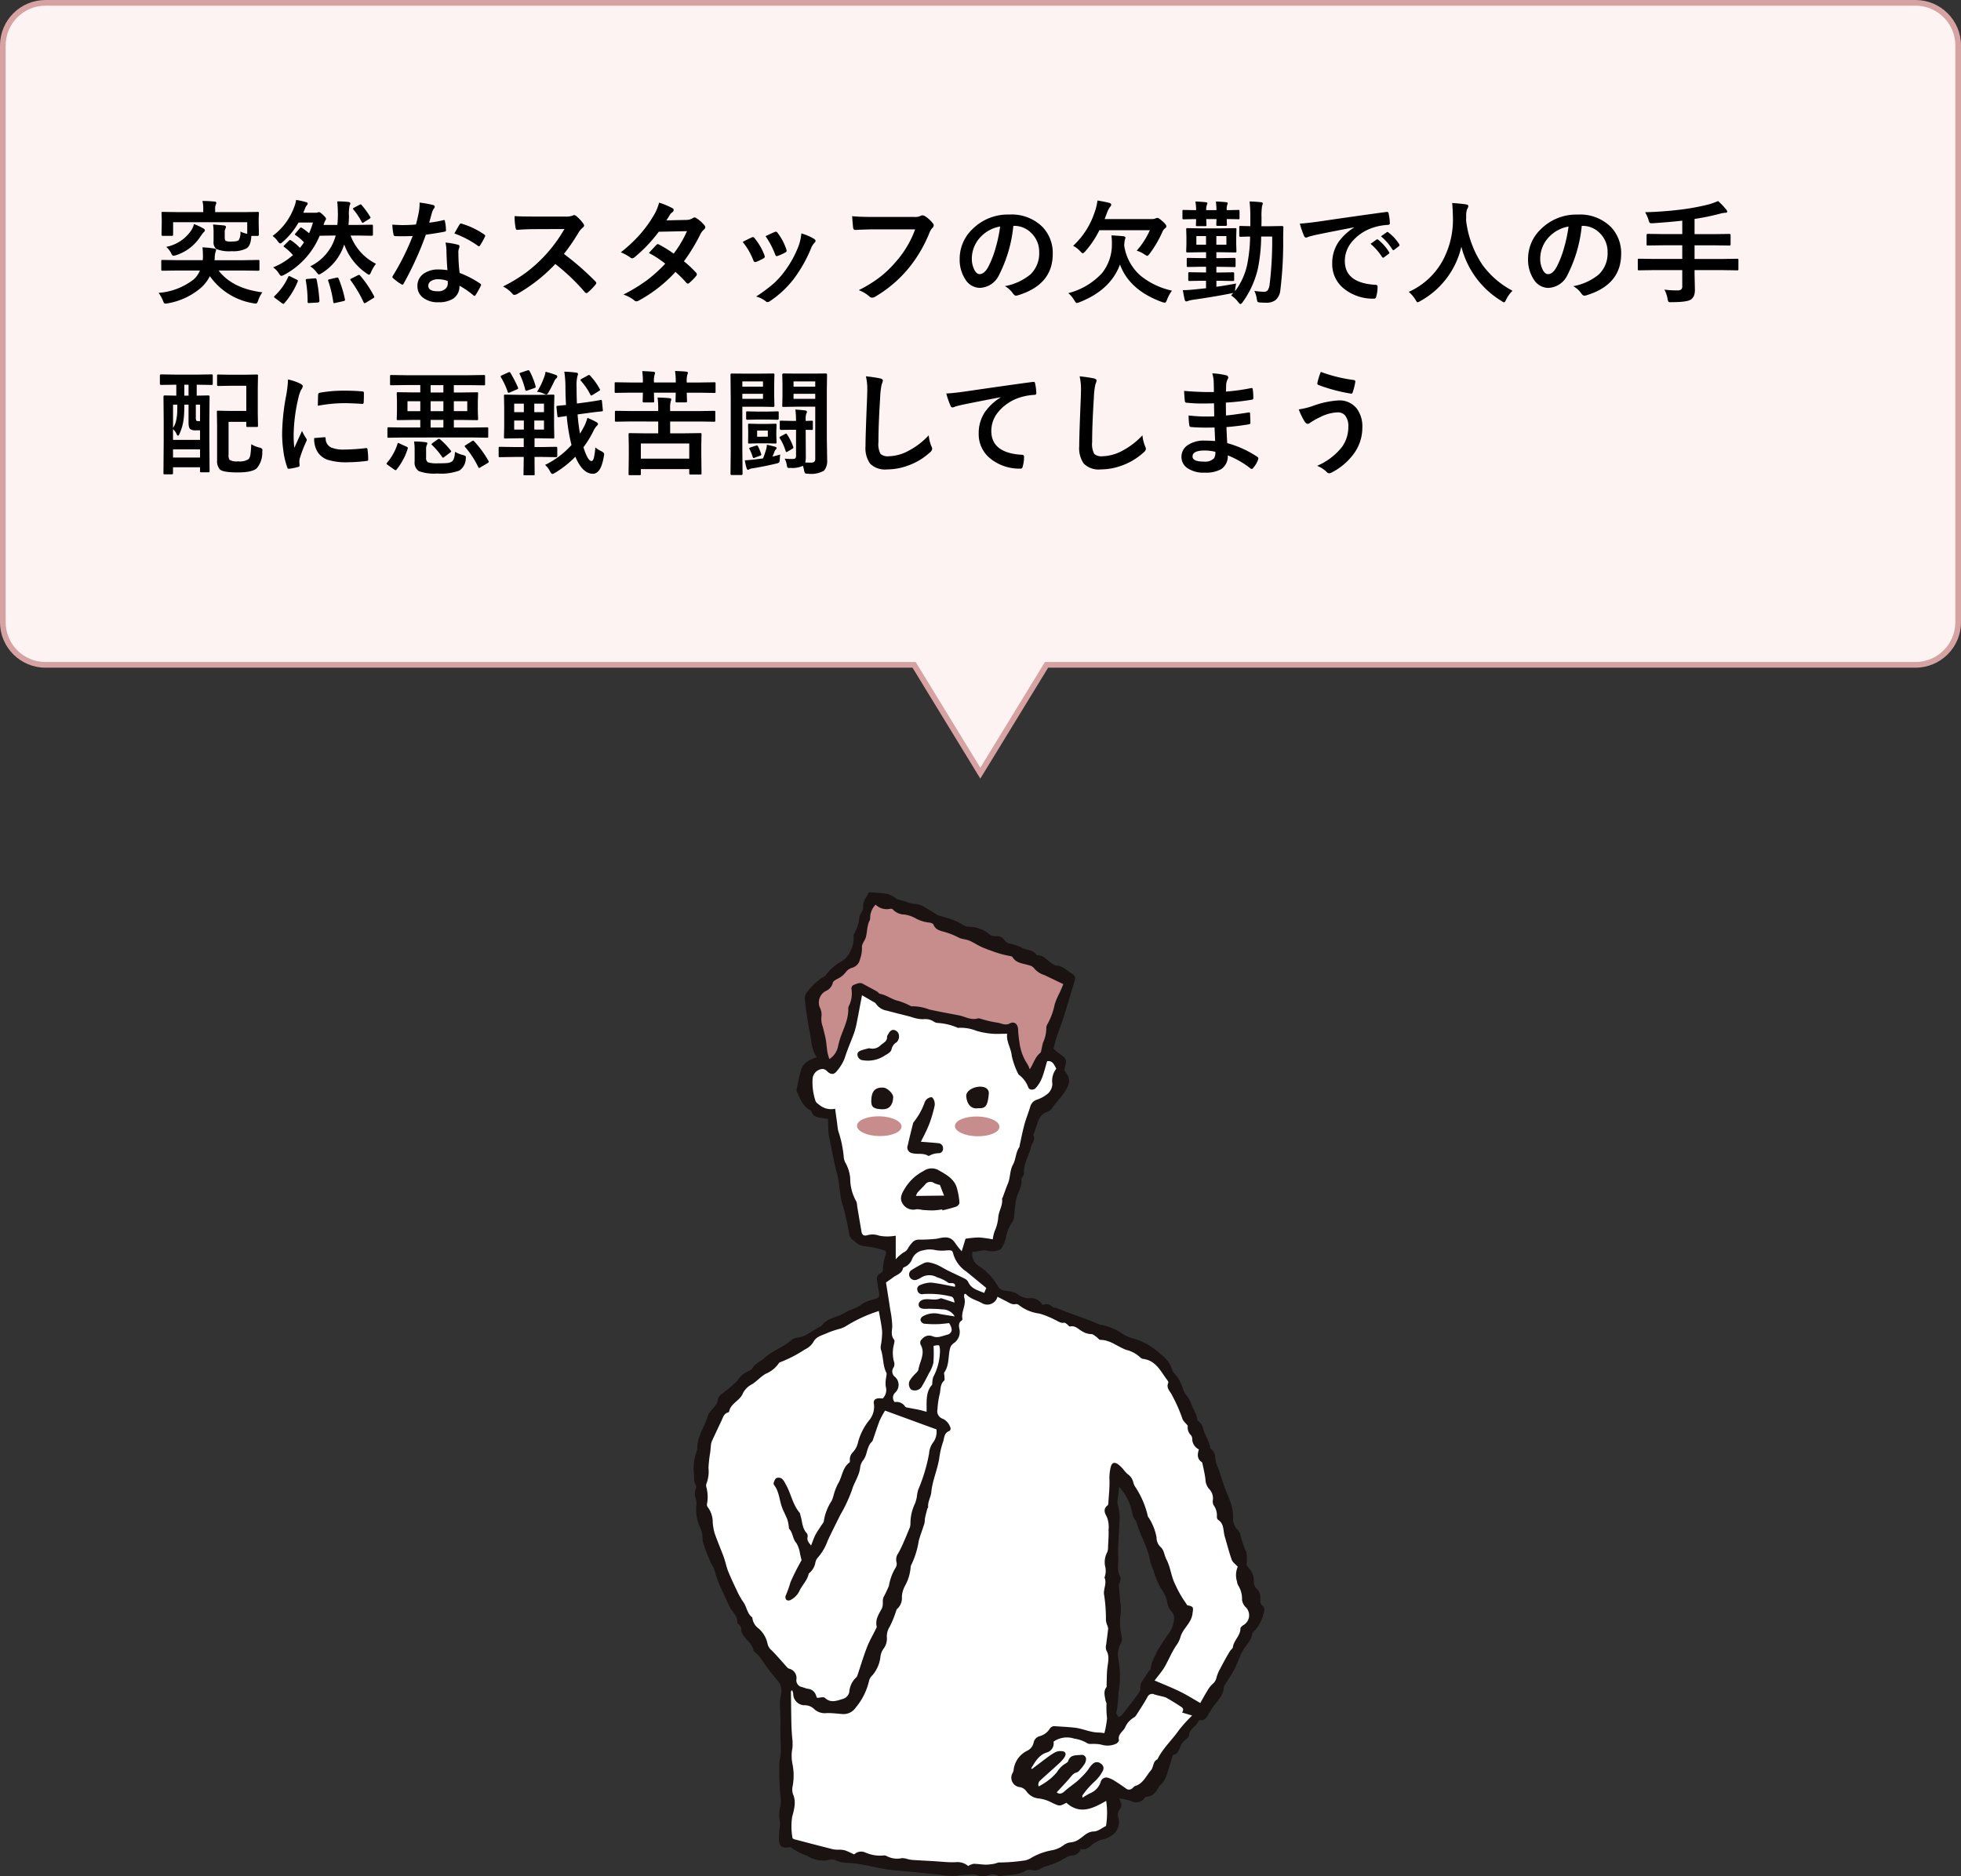 <?xml version="1.0" encoding="UTF-8"?> <svg xmlns="http://www.w3.org/2000/svg" xmlns:xlink="http://www.w3.org/1999/xlink" width="345" height="330.156" viewBox="0 0 345 330.156"><rect x="0" y="0" width="345" height="330.156" fill="#333333" stroke="none"/><defs><clipPath id="clip-path"><rect id="長方形_4557" data-name="長方形 4557" width="100.418" height="173.156" fill="none"></rect></clipPath></defs><g id="グループ_2326" data-name="グループ 2326" transform="translate(-16973 -3584.144)"><g id="グループ_2320" data-name="グループ 2320" transform="translate(17095 3741.144)" clip-path="url(#clip-path)"><path id="パス_14034" data-name="パス 14034" d="M100.191,125.572c-.5-.331-.469-.785-.464-1.249a2.056,2.056,0,0,0-.587-1.731,1.577,1.577,0,0,1-.545-1.35,3.394,3.394,0,0,0-.843-2.279c-.2-.236-.377-.5-.437-.579a8.459,8.459,0,0,0-.037-2.239,15.765,15.765,0,0,1-1.02-2.954,1.832,1.832,0,0,0-.541-1.018,2.752,2.752,0,0,1-.776-2.227,6.846,6.846,0,0,0-.036-.7c-.16-1.816-1.079-3.386-1.636-5.073-.294-.891-.585-1.785-.882-2.676a5.808,5.808,0,0,1-.584-1.852,1.969,1.969,0,0,0-.888-1.794c-.114-1.237-.9-2.232-1.225-3.37a2.092,2.092,0,0,0-1.031-1.525c-.085-1.237-.886-2.145-1.182-3.248a5.643,5.643,0,0,0-.879-1.353,3.648,3.648,0,0,1-.426-.811,7.482,7.482,0,0,0-1.626-2.97,1.19,1.19,0,0,1-.309-.5,5.049,5.049,0,0,0-1.954-2.712,12.02,12.02,0,0,0-4.713-2.8,6.616,6.616,0,0,1-2.162-.92,9.785,9.785,0,0,0-3.864-1.563,5.622,5.622,0,0,1-.972-.408c-.943-.364-1.889-.715-2.838-1.067-.214-.082-.44-.136-.655-.217-1.054-.4-2.106-.8-3.162-1.2-.251-.094-.588-.082-.757-.246a1.589,1.589,0,0,0-1.768-.317,2.206,2.206,0,0,0-2.271-1.181,3.192,3.192,0,0,1-1.97-.633,3.267,3.267,0,0,0-1.572-.6c-.69-.123-1.57-.071-1.983-.833a10.365,10.365,0,0,0-3.339-3.592,2.365,2.365,0,0,1-1.163-2.528c.9.067,1.746-.48,2.729-.154a3.625,3.625,0,0,0,1.629-.06,1.178,1.178,0,0,0,.774-.44,6.378,6.378,0,0,0,.728-1.7,6.763,6.763,0,0,1,1.268-3.06,1.347,1.347,0,0,0,.169-.671c.14-1.1.178-2.231.425-3.31.262-1.14,1.106-2.131.869-3.413-.02-.11.179-.249.241-.389a1.618,1.618,0,0,0,.222-.658c-.084-1.672.9-3.058,1.25-4.616.153-.683.836-1.239.392-2.059-.045-.083.122-.272.172-.416.122-.366.232-.736.351-1.1.353-1.08.666-2.179,1.95-2.574a1.507,1.507,0,0,0,.744-.548c.9-1.326,2.154-2.382,2.822-3.9a2.1,2.1,0,0,0-.014-2.011,8.668,8.668,0,0,0-.565-.835c.041-.176.067-.291.093-.405.36-1.529.264-1.727-1.053-2.6a8.237,8.237,0,0,1-.944-.827c.2-.742.326-1.349.521-1.934.421-1.258.906-2.5,1.308-3.763.639-2.018,1.228-4.052,1.846-6.077.233-.764.162-1.032-.529-1.481-.848-.55-1.583-1.315-2.7-1.363a1.652,1.652,0,0,1-.63-.3c-.9-.511-1.492-1.569-2.714-1.493-.032,0-.075-.036-.094-.068-.639-1.014-1.9-.8-2.78-1.385a9.734,9.734,0,0,0-2.2-.659,1.9,1.9,0,0,1-.688-.594,1.538,1.538,0,0,0-1.435-.668A1.53,1.53,0,0,1,51.974,7.3,5.941,5.941,0,0,0,48.6,6.072a2.155,2.155,0,0,1-1.229-.359,9.374,9.374,0,0,0-2.666-1.156,15.26,15.26,0,0,0-1.65-.48c-.8-.492-1.516-.966-2.264-1.373a3.6,3.6,0,0,0-1.6-.632,4.572,4.572,0,0,1-1.579-.332c-.607-.2-1.223-.371-1.842-.555A5.455,5.455,0,0,0,34.232.311,30.77,30.77,0,0,0,30.869,0C30.4.973,29.7,1.726,29.858,2.817c.028.194-.156.422-.253.63a3.862,3.862,0,0,0-.4.838A7.428,7.428,0,0,1,28.273,7.3a.678.678,0,0,0-.1.454,4.494,4.494,0,0,1-.514,2.454,3.763,3.763,0,0,1-1.483,1.876,8.529,8.529,0,0,0-2.891,2.5c-.106.178-.364.275-.562.392A10.876,10.876,0,0,0,19.8,17.84a1.382,1.382,0,0,0-.207.89c.07.9.184,1.8.318,2.688.159,1.043.331,2.087.542,3.122.31,1.523.265,3.142,1.261,4.5-1.281.413-2.437.925-2.81,2.314-.294,1.092-.526,2.2-.759,3.314a.955.955,0,0,0,.107.569c.551,1.119.955,2.346,2.136,3.026.135.076.317.168.359.294.326.976,1.156,1.075,1.986,1.185.269.035.537.085.94.15.026.848.045,1.7.083,2.542a4.306,4.306,0,0,0,.13.683c.451,2.139.806,4.3,1.382,6.408.505,1.846.4,3.773,1.022,5.612a49.535,49.535,0,0,1,1.121,5.035,1.587,1.587,0,0,0,.48.894c.682.491,1.242,1.165,2.223,1.212a16.09,16.09,0,0,1,2.628.5c.376.083.739.216,1.074.315.041.212.109.34.079.439a9.529,9.529,0,0,0-.584,3.053c0,.156-.249.388-.435.47a.966.966,0,0,0-.576,1.16c.087.618.158,1.238.269,1.853.218,1.208.213,1.219-.92,1.6a5.916,5.916,0,0,0-1.963.754c-.893.773-2.04.943-2.974,1.533-1.387.875-3.255.905-4.264,2.436-.049.074-.225.056-.326.113-.474.273-.931.574-1.414.832a5.425,5.425,0,0,1-2.584,1.064,1.665,1.665,0,0,0-.938.452c-1.428,1.2-3.25,1.8-4.644,3.062-.713.647-1.694.966-2.211,1.883-.151.269-.571.386-.869.571a5.831,5.831,0,0,0-.978.628c-.385.37-.658.859-1.046,1.223a22.955,22.955,0,0,1-2.144,1.817c-.532.388-.994.735-1.038,1.469a1.718,1.718,0,0,1-.39.784c-.447.63-1.138,1.177-1.343,1.871C1.95,94.114.579,95.81.683,97.963a1.3,1.3,0,0,1-.1.339,8.964,8.964,0,0,0-.521,3.8c.122.714-.1,1.476.342,2.165a.84.84,0,0,1,0,.683,2.409,2.409,0,0,0,.043,1.832,3.654,3.654,0,0,1,.05,1.271,7.654,7.654,0,0,0,.632,3.651,4.994,4.994,0,0,1,.4,1.174c.088.459.072.937.122,1.4a32,32,0,0,0,1.539,3.987,2.807,2.807,0,0,1,.362.6c.293.849.5,1.732.847,2.557.608,1.446,1.3,2.856,1.953,4.284.428.931,1.458,1.568,1.353,2.766-.008.088.108.217.2.281a1.286,1.286,0,0,1,.509,1.125,1.77,1.77,0,0,0,.295.761c.579.977,1.687,1.6,1.878,2.847.019.117.234.2.345.307a8.059,8.059,0,0,1,.794.829,45.788,45.788,0,0,0,2.947,3.955,2.67,2.67,0,0,1,.736,2.543c-.08.426-.167.853-.2,1.283a8.573,8.573,0,0,0,.017,1.046c.027.85.072,1.7.083,2.551.011.785-.026,1.569-.014,2.354.016.979.1,1.96.074,2.938-.019.733-.287,1.468-.249,2.192a42.947,42.947,0,0,0,.221,5.859,5.666,5.666,0,0,1-.055,1.524,5.739,5.739,0,0,0-.181,2.067,3.856,3.856,0,0,1,.051,1.686,15.873,15.873,0,0,0-.11,2.238c.047.953.545,1.315,1.486,1.224.218-.02.535-.106.643,0a9.852,9.852,0,0,0,2.808,1.44,5.148,5.148,0,0,0,3.566.8,2.224,2.224,0,0,1,1.37-.056c1.11.64,2.3.468,3.47.618,1.884.241,3.732.754,5.612,1.038,1.64.247,3.3.327,4.956.491,1.474.146,2.943.354,4.42.437a10.283,10.283,0,0,0,3.006.193,11.1,11.1,0,0,1,1.984-.184,3.457,3.457,0,0,1,1.5.07,2.323,2.323,0,0,0,1.7.118c.7-.193,1.411-.459,2.1.058a.485.485,0,0,0,.347.03c1.5-.334,3.122-.1,4.508-1.006a1.451,1.451,0,0,1,1-.1,1.758,1.758,0,0,0,1.569-.239,3.088,3.088,0,0,1,.749-.339A14.459,14.459,0,0,0,65.5,169.87a2.056,2.056,0,0,1,1.1-.38,1.616,1.616,0,0,0,1.54-1.175c.757.275,1.249-.123,1.81-.556a4.611,4.611,0,0,1,2.06-1.09,4.5,4.5,0,0,0,1.4-.607,2.792,2.792,0,0,0,1.376-3.1,1.644,1.644,0,0,1,.251-1.658,1.09,1.09,0,0,0,.092-1.228,4.172,4.172,0,0,1-.164-.667c.8.2,1.52.314,2.192.552a1.781,1.781,0,0,0,2.142-.479c.1-.117.216-.315.33-.32,1.266-.05,1.831-.922,2.324-1.9.065-.129.261-.185.35-.309a5.468,5.468,0,0,0,.823-1.249c.441-1.253.791-2.539,1.209-3.912.635-.043.957-.539,1.212-1.166a2.954,2.954,0,0,1,1.143-1.6,1.151,1.151,0,0,0,.5-.758c.1-1.152,1.355-1.5,1.679-2.486.022-.064.206-.115.309-.107.97.078,1.2-.724,1.593-1.326.3-.45.559-.925.892-1.346.751-.953,1.6-1.841,1.655-3.164a1.2,1.2,0,0,1,.25-.5c.534-.867,1.135-1.7,1.6-2.6.533-1.042.889-2.175,1.429-3.214s1.591-1.824,1.717-3.115c.013-.128.18-.249.291-.358a6.906,6.906,0,0,0,1.8-3.623.984.984,0,0,0-.209-.843M83.9,130.03c-.793,1.067-1.5,2.2-2.231,3.31a4.723,4.723,0,0,0-.293.641c-.242.529-.517,1.045-.715,1.59a8.668,8.668,0,0,0-.268,1.245l-.158.024-.767,1.182c-.147.226-.3.447-.439.679a1.821,1.821,0,0,0-.4,1.407c.068.348-.32.83-.586,1.192-.854,1.163-1.738,2.308-2.634,3.44a2.368,2.368,0,0,1-.632.4c-.138-.29-.446-.627-.383-.865.4-1.523.249-3.1.557-4.629a16.456,16.456,0,0,0-.228-4.887,4.057,4.057,0,0,1,.468-2.621,1.428,1.428,0,0,0,.181-1.005,11.316,11.316,0,0,1-.183-4.424,10.2,10.2,0,0,0-.131-2.113c-.067-.894-.149-1.788-.2-2.684-.008-.179.137-.361.167-.55.051-.3.2-.7.073-.907-.647-1.059-.313-2.239-.365-3.325-.1-2.172.154-4.36.222-6.541a7.331,7.331,0,0,0-.314-2.774,4.488,4.488,0,0,1,.1-1.72c.042-.487.091-.975.14-1.495a9.051,9.051,0,0,1,2.1,3.779c.274.765.228,1.645.9,2.248.621,2.426,2.07,4.56,2.468,7.068a8.7,8.7,0,0,0,.519,1.437c.165.474.275.97.475,1.428a11.137,11.137,0,0,0,1.138,2.3,5.017,5.017,0,0,1,.882,2.14,3.069,3.069,0,0,0,.747,1.561,1.639,1.639,0,0,1,.453,1.152,4.755,4.755,0,0,1-.671,2.314" transform="translate(0)" fill="#1a1311"></path><path id="パス_14035" data-name="パス 14035" d="M88.317,99.4a1.872,1.872,0,0,0,.557,1.68,1.048,1.048,0,0,1,.22.647,2.067,2.067,0,0,0,1.174,1.842c-.281.859-.338,1.661.492,2.235a.349.349,0,0,1,.122.2c.191.948.431,1.89.538,2.847a2.718,2.718,0,0,0,.587,1.615,2.391,2.391,0,0,1,.718,2.035,1.331,1.331,0,0,0,.153.914,3.071,3.071,0,0,1,.553,2,.7.7,0,0,0,.206.537c1.1.7.874,1.907,1.169,2.91.406,1.379.76,2.777,1.239,4.13.155.437.639.757,1.057,1.227a3.673,3.673,0,0,0-.127,2.6,1.779,1.779,0,0,0,.2.671,4.47,4.47,0,0,1,.681,2.546,2.22,2.22,0,0,0,.57,1.222,1.987,1.987,0,0,1-.327,3.222c-.217.144-.524.389-.524.588,0,1.289-1.171,2.084-1.33,3.3-.032.235-.335.425-.483.655-.251.393-.489.8-.715,1.207-.338.608-.677,1.217-.987,1.839a6.708,6.708,0,0,0-.688,1.6,2,2,0,0,1-.753,1.225,5.1,5.1,0,0,0-.913,1.221c-.392.63-.744,1.285-1.2,2.075-1.221-.7-2.344-1.411-3.533-1.993-1.428-.7-2.913-1.282-4.5-1.97.364-.468.744-.945,1.11-1.43a9.254,9.254,0,0,0,.6-.864c.782-1.335,1.33-2.8,2.243-4.066a4.66,4.66,0,0,0,.621-1.371c.443-1.449,1.86-2.345,2.083-3.963.167-1.2.267-1.294-.915-1.549-.261-.388-.493-.747-.74-1.1a20.568,20.568,0,0,1-1.385-2.577c-.734-1.44-.812-3.076-1.589-4.478a11.287,11.287,0,0,1-.383-1.112,2.3,2.3,0,0,0-.511-.9,2.271,2.271,0,0,1-.793-1.775,9.56,9.56,0,0,0-1.227-3.229c-.074-.172-.263-.309-.3-.484a15.49,15.49,0,0,0-2.277-5.257,2.887,2.887,0,0,1-.3-.763,2.449,2.449,0,0,0-1-1.41,5.618,5.618,0,0,1-.774-.863,5.834,5.834,0,0,0-.933-.879c-.658-.431-1.076-.223-1.26.563a8.159,8.159,0,0,0-.213,2.179c.05,1.4-.117,2.8-.2,4.2a.465.465,0,0,1-.13.314c-.793.615-.543,1.309-.145,1.994a4.632,4.632,0,0,1,.317,2.291c.045,1.014-.043,2.035-.09,3.051a2.143,2.143,0,0,1-.15.916,3.734,3.734,0,0,0-.382,2.377,3.232,3.232,0,0,1-.1,2.066c.492,1.05-.267,2.113-.057,3.08a27.078,27.078,0,0,1,.314,4.46,3.677,3.677,0,0,0,.2.789,2.013,2.013,0,0,1,.195.66c-.09.931-.239,1.856-.344,2.785a1.866,1.866,0,0,0,.012,1.024c.633,1.054.3,2.113.182,3.192-.1.917-.085,1.847-.122,2.772-.008.187.05.428-.044.554-.551.736-.278,1.513-.156,2.28.035.231.212.466.177.675a16.268,16.268,0,0,0,.1,2.5,16.4,16.4,0,0,1-.467,2.608c-.36-.037-.692-.1-1.025-.1-1.466-.016-2.794-.7-4.223-.857-1.16-.128-2.33-.18-3.494-.262a.939.939,0,0,0-.879.465,3.012,3.012,0,0,1-1.77,1.292,1.467,1.467,0,0,0-1.066,1.17A2.054,2.054,0,0,1,60.04,156.6a4.284,4.284,0,0,0-2.378,3.422,1.764,1.764,0,0,1-.151.441,1.67,1.67,0,0,0,1.277,2.533,1.786,1.786,0,0,1,1.141.738,2.942,2.942,0,0,0,2.2,1.257,6.786,6.786,0,0,1,2.414.81c1.218.541,1.2.591,2.411-.055,2.37,2.146,4.669,1.008,7-.338a14.24,14.24,0,0,1-.03,4.416c-.681.33-1.4.953-2.132.969-1.107.024-1.706.754-2.449,1.263a3.2,3.2,0,0,1-1.7.666,2.484,2.484,0,0,0-1.249.545,5.1,5.1,0,0,1-1.884.818,10.918,10.918,0,0,0-3.941,1.476,2.952,2.952,0,0,1-1.169.364,30.608,30.608,0,0,1-4.335.327c-.267.033-.522.173-.79.216a8.554,8.554,0,0,1-1.483.167c-.73-.012-1.459-.149-2.19-.148a2.854,2.854,0,0,0-.921.387,2.948,2.948,0,0,0-2.223-.673c-1.318.057-2.643-.115-3.965-.189-1.211-.068-2.422-.129-3.632-.207a7.012,7.012,0,0,1-.8-.138,3.567,3.567,0,0,0-1.032-.183,3.888,3.888,0,0,1-2.738-.386.922.922,0,0,0-.579-.07,6.421,6.421,0,0,1-3.1-.519,1.762,1.762,0,0,0-1.99.322c-.546-.246-1.067-.52-1.617-.711A3.941,3.941,0,0,0,27,174a5.989,5.989,0,0,1-1.037-.055c-2.3-.579-4.6-1.183-6.894-1.783a1.559,1.559,0,0,1-.293-.178,11.4,11.4,0,0,1-.07-3.746c.327-1.253.765-2.633.146-4.014a2.794,2.794,0,0,1-.042-1.48,10.211,10.211,0,0,0-.033-3.753,7.191,7.191,0,0,1-.021-2.884,8.784,8.784,0,0,0-.062-1.973c-.036-.7-.1-1.4-.116-2.1-.041-1.945-.062-3.891-.084-5.837,0-.06.082-.121.2-.291a3.409,3.409,0,0,1,.2.63,2.017,2.017,0,0,0,2,2.05,2.347,2.347,0,0,1,1.7.68,2.716,2.716,0,0,0,2.172.7c.927-.03,1.859.1,2.791.165a2.577,2.577,0,0,0,2.33-1.13,11.278,11.278,0,0,0,2.375-4.81,1.953,1.953,0,0,1,.568-.878,6.034,6.034,0,0,0,1.4-3.183,3.1,3.1,0,0,1,.51-1.427,3,3,0,0,0,.619-2.2,3.273,3.273,0,0,1,.528-1.771,18.178,18.178,0,0,0,1.03-2.49c.083-.211.115-.493.271-.615a2.521,2.521,0,0,0,.82-2.133,4.7,4.7,0,0,1,.6-2.008,8.041,8.041,0,0,0,.94-3.111,1.024,1.024,0,0,1,.1-.453,14.766,14.766,0,0,0,1.325-4.224c.265-1.038.677-2.037.989-3.065.1-.331.062-.7.133-1.042.109-.526.249-1.044.387-1.564.03-.111.159-.215.148-.313-.083-.933.469-1.743.554-2.606.2-2.061,1.076-3.942,1.4-5.961a14.642,14.642,0,0,1,.648-2.831c.254-.676.154-1.588,1.053-1.961.332-.138.374-.473.19-.809a2.532,2.532,0,0,0-1.248-1.361,1.407,1.407,0,0,1-.953-1.679,15.209,15.209,0,0,1,.357-2.548c.252-.832.038-1.825.825-2.5.135-.117.034-.512.034-.778,0-.229-.108-.525,0-.678.886-1.289.635-2.831,1-4.231a1.563,1.563,0,0,1,.555-.829,2.4,2.4,0,0,0,1.071-2.637c-.082-.466-.167-1.037.382-1.387a.382.382,0,0,0,.168-.3c-.277-1.3.747-2.485.308-3.8A1.635,1.635,0,0,1,49,76.242c.111-.016.228-.062.255-.032.752.872,1.89,1.08,2.832,1.614a1.848,1.848,0,0,0,2.743-1.117c.525.268,1.041.542,1.564.8s1,.645,1.659.487a.7.7,0,0,1,.539.175,7.362,7.362,0,0,0,3.638,1.5,15.046,15.046,0,0,1,2.684,1.079c.532.234.991.651,1.652.526.141-.027.333.15.485.256.192.134.4.445.543.411.913-.224,1.449.473,2.105.827a3.228,3.228,0,0,0,1.655.514c.284-.007.582.287.859.471.256.172.49.541.734.542,1.747.007,3.02,1.216,4.552,1.763a5.406,5.406,0,0,1,2.46,1.336.894.894,0,0,0,.527.253c2.265.3,3.074,2.23,4.239,3.76.091.118.2.326.16.424-.442.962.355,1.523.678,2.244a27.519,27.519,0,0,1,1.787,4.047c.117.438.575.784.967,1.286" transform="translate(-1.343 -5.534)" fill="#fff"></path><path id="パス_14036" data-name="パス 14036" d="M19.188,123.316a40.954,40.954,0,0,0-1.94,3.849,20.257,20.257,0,0,1-.861,2.414.76.76,0,0,0,.149.714.748.748,0,0,0,.715.01,3.5,3.5,0,0,0,1.531-1.511c.446-1.047,1.393-1.867,1.656-3.054.03-.133.2-.231.306-.351a3,3,0,0,0,.873-1.629,1.912,1.912,0,0,1,.538-1.032,9.14,9.14,0,0,0,1.62-2.82c.7-1.531,1.475-3.029,2.215-4.542a26.6,26.6,0,0,0,2.048-4.35c.389-1.4,1.332-2.579,1.467-4.064a2.636,2.636,0,0,1,.555-1.275c.748-.976.577-2.369,1.524-3.24a.782.782,0,0,0,.162-.312c.4-1.136.756-2.286,1.194-3.405a16.08,16.08,0,0,1,.943-1.743l9.045,3.311a3.176,3.176,0,0,1-.69,2.43,3.772,3.772,0,0,0-.613,1.847,30.53,30.53,0,0,1-1.926,6.384,7.823,7.823,0,0,0-.229,1.243,6.37,6.37,0,0,1-.311,1.117,8.2,8.2,0,0,0-.812,3.654,1.9,1.9,0,0,1-.187.768c-.337.836-.68,1.668-1.047,2.491a18.706,18.706,0,0,1-.93,1.891,1.819,1.819,0,0,0-.305,1.445,1.31,1.31,0,0,1-.09.987,8.845,8.845,0,0,0-1.224,3.265,21.724,21.724,0,0,1-.951,2c-.273.638.055,1.333-.33,2.046-.5.928-1.162,1.908-.872,3.108.036.15-.108.352-.189.52-.514,1.055-1.112,2.076-1.532,3.167-.617,1.6-1.106,3.255-1.657,4.884a.86.86,0,0,1-.236.4,3.832,3.832,0,0,0-1.2,2.5,1.585,1.585,0,0,1-1.112,1.265c-1.06.313-2.16.814-3.211-.195-.212-.2-.816,0-1.346.019a3.319,3.319,0,0,1-.181-.4,1.665,1.665,0,0,0-1.458-1.2c-.344-.049-.669-.219-1.01-.3a1.207,1.207,0,0,1-1-1.287,1.686,1.686,0,0,0-1.309-1.956,1.094,1.094,0,0,1-.432-.362c-.87-.957-1.7-1.953-2.613-2.864a2.038,2.038,0,0,1-.716-1.152,4.829,4.829,0,0,0-1.58-2.695,2.655,2.655,0,0,1-1.078-1.759.319.319,0,0,0-.074-.221c-.892-.671-.913-1.841-1.541-2.676A12.826,12.826,0,0,1,7.748,128.5c-.514-1.06-1.011-2.131-1.456-3.221-.262-.643-.407-1.333-.613-2-.1-.334-.217-.666-.343-.992-.487-1.265-1.017-2.515-1.456-3.8a9.738,9.738,0,0,1-.312-1.817,4.438,4.438,0,0,0-.892-2.732.677.677,0,0,1-.118-.539,6.7,6.7,0,0,0-.123-3.011.939.939,0,0,1,.032-.571,5.965,5.965,0,0,0,.351-2.778,23.724,23.724,0,0,1,.32-2.8c.041-.344.057-.692.1-1.035a2.785,2.785,0,0,1,.153-.783c.549-1.215,1.125-2.417,1.694-3.622.28-.593.423-1.295,1.194-1.505a.266.266,0,0,0,.172-.153c.269-1.469,1.915-1.891,2.417-3.2A3.642,3.642,0,0,1,10.5,92.328c.845-.547,1.535-1.346,2.4-1.838a5.162,5.162,0,0,0,2.263-1.8.5.5,0,0,1,.264-.226,22.426,22.426,0,0,0,4.355-2.253,3.281,3.281,0,0,0,1.526-1.367c.516-.962,1.643-1.14,2.539-1.578a17.383,17.383,0,0,1,2.19-.717,5.123,5.123,0,0,0,.867-.373,25.31,25.31,0,0,1,5.886-2.726c.2,1.213.476,2.413.581,3.627a13.551,13.551,0,0,1-.2,2.306,2.058,2.058,0,0,0-.027.817c.478,1.34.31,2.828.974,4.128.1.2-.017.51-.035.769A5.41,5.41,0,0,0,34,92.718a2.1,2.1,0,0,1-.532,2.126,5.719,5.719,0,0,0-.747-.028c-.647.052-.93.4-.79,1.022a3.734,3.734,0,0,1-.875,2.88,10.388,10.388,0,0,0-1.953,3.949,3.633,3.633,0,0,1-.868,1.619,1.812,1.812,0,0,0-.55,1.367c.015.152.025.389-.061.452-1.28.93-1.261,2.56-2.036,3.765a9.956,9.956,0,0,0-.776,2.07,6.7,6.7,0,0,1-.3.875,8.926,8.926,0,0,0-1.392,3.561c-.02.308-.326.6-.509.894-.328.528-.7,1.032-.983,1.583s-.464,1.128-.756,1.858c-.462-.555-.743-.914-.624-1.486a.856.856,0,0,0-.135-.671c-.842-.895-.772-2.1-1.117-3.153-.049-.149-.045-.338-.137-.447-1.258-1.472-1.521-3.428-2.471-5.047a3.073,3.073,0,0,0-.659-.951,1.086,1.086,0,0,0-.948-.116c-.25.129-.379.536-.5.844a.565.565,0,0,0,.121.442c.835,1.113.882,2.492,1.308,3.742.261.768.679,1.481.973,2.24a7.172,7.172,0,0,1,.262,1.22c.03.153-.01.364.078.456.67.7.576,1.744,1.251,2.486a5.059,5.059,0,0,1,.658,1.948c.108.369.179.747.261,1.1" transform="translate(-0.175 -5.77)" fill="#fff"></path><path id="パス_14037" data-name="パス 14037" d="M31.284,19.542c.714.409,1.361.776,2,1.153a1.214,1.214,0,0,1,.469.346A2.83,2.83,0,0,0,35.7,22.255c1.323.37,2.662.685,3.992,1.031.38.1.747.25,1.131.327a5.525,5.525,0,0,0,1.259.145,2.665,2.665,0,0,1,1.8.394,1.4,1.4,0,0,0,.768.264,10.362,10.362,0,0,1,3.413.816c.037.014.074.051.108.046a7.451,7.451,0,0,1,3.245.52,13.468,13.468,0,0,0,2.63.5c.881.083,1.777.018,2.78.018-.189,1.349.682,2.5.809,3.879a13.09,13.09,0,0,0,1.146,3.186.261.261,0,0,0,.05.106,4.87,4.87,0,0,1,1.717,2.268c.172.486.952.527,1.322.094a6.1,6.1,0,0,0,1.054-1.676c.386-.983.633-2.02.94-3.036,1.026-.108,1.234.672,1.608,1.333a3.434,3.434,0,0,0-.691,2.657,2.4,2.4,0,0,1-.814,1.738,6.078,6.078,0,0,1-1.941,1.062,1.781,1.781,0,0,0-1.143,1.238c-.308,1.044-.73,2.056-1.015,3.106-.335,1.236-.575,2.5-.854,3.748-.017.076.006.174-.035.23-.662.927-.6,2.14-1.114,3.071-.6,1.076-.45,2.273-.9,3.343-.344.81-.619,1.65-.927,2.475-.027.072-.119.143-.109.2.162,1.117-.51,2.058-.65,3.09a7.553,7.553,0,0,1-.637,2.593,6.38,6.38,0,0,0-.346,1.47,21.568,21.568,0,0,0-2.421-.333,18.694,18.694,0,0,0-2.367.223l-.68,2.213c-.262-.314-.492-.576-.706-.85s-.4-.554-.6-.824c-.879-1.149-2.106-.722-3.154-.525a27.065,27.065,0,0,1-3.113.147,1.464,1.464,0,0,0-1.172.572,5.054,5.054,0,0,0-.694.944,1.6,1.6,0,0,1-.809.747A7.892,7.892,0,0,0,37.225,66V61.847a7.479,7.479,0,0,1-.935.113,7.25,7.25,0,0,1-1.98-.118,3.388,3.388,0,0,0-2.075-.083c-.566.172-.928,0-1.031-.6q-.385-2.245-.761-4.492a2.854,2.854,0,0,0-.137-.807,8.228,8.228,0,0,1-1.09-4.11,6.647,6.647,0,0,0-.855-2.759,2.69,2.69,0,0,1-.275-.891,19.485,19.485,0,0,0-.98-4.7,11.418,11.418,0,0,1-.181-1.274c-.115-.836-.232-1.672-.364-2.62a3.2,3.2,0,0,1-2.752-.658c-.271-.194-.626-.436-.7-.717A10.338,10.338,0,0,1,22.6,34.2a1.876,1.876,0,0,1,1.779-1.69,1.215,1.215,0,0,1,.754.382c.556.583,1.184.688,1.657.07a7.547,7.547,0,0,0,1.468-2.388c.449-1.484,1.106-2.9,1.631-4.366a13.8,13.8,0,0,0,.5-1.937c.312-1.552.594-3.11.9-4.727" transform="translate(-1.638 -1.419)" fill="#fff"></path><path id="パス_14038" data-name="パス 14038" d="M66.8,16.341c-.218.517-.4.968-.6,1.417a13.444,13.444,0,0,0-.919,2.144,11.821,11.821,0,0,1-1.233,3.4,1.565,1.565,0,0,0-.243.891,6.233,6.233,0,0,1-.583,2.463c-.106.368-.163.751-.255,1.123-.056.224-.067.529-.216.647-.97.773-1.214,1.989-1.869,2.9a3.793,3.793,0,0,0-.394-.915A8.7,8.7,0,0,1,59.1,26.69a20.139,20.139,0,0,1-.257-2.441c-.081-.946-.687-1.407-1.482-.988-.832.439-1.533-.1-2.282-.165a19.846,19.846,0,0,1-2.852-.676.976.976,0,0,0-.466-.049c-1.218.359-2.256-.336-3.375-.551-1.727-.332-3.459-.639-5.175-1.022a8.156,8.156,0,0,0-3.068-.562c-.1.016-.215-.068-.321-.112a11.4,11.4,0,0,0-2.044-.838c-1.156-.236-2.068-1.037-3.224-1.242-.2-.036-.345-.31-.544-.421-.817-.457-1.646-.892-2.47-1.34-.611-.332-1.15.039-1.686.216a.757.757,0,0,0-.333.659,4.925,4.925,0,0,1-.457,3.047.9.9,0,0,0-.1.336c.091,1.891-.793,3.519-1.386,5.228a16.3,16.3,0,0,0-.453,1.7,3.416,3.416,0,0,1-1.484,2.051,10.089,10.089,0,0,1-.335-1.16c-.121-.763-.166-1.54-.3-2.3-.13-.729-.334-1.444-.507-2.164a4.059,4.059,0,0,1-.242-1.95,2.7,2.7,0,0,0-.23-1.368,2.281,2.281,0,0,1,.99-3.035,2.061,2.061,0,0,0,1.231-1.458c.052-.262.471-.49.766-.655A3.922,3.922,0,0,0,28.552,14.2a2.173,2.173,0,0,1,1.143-.76,1.929,1.929,0,0,0,1.333-1.475,5.688,5.688,0,0,0,.347-2.139c-.038-.553.492-1.125.681-1.717A11.151,11.151,0,0,0,32.3,6.636a10.094,10.094,0,0,1,.215-1.011c.084-.3.332-.6.3-.881a3.35,3.35,0,0,1,.958-2.389,2.825,2.825,0,0,0,2.564.731.562.562,0,0,1,.447.082,2.8,2.8,0,0,0,2.064.921,5.742,5.742,0,0,1,2.177.79,6.7,6.7,0,0,0,2.245.632c.249.036.624.171.69.351.326.9,1.167,1.074,1.879,1.273a13.494,13.494,0,0,1,2.6,1.029c.537.277,1.216.268,1.784.5.683.281,1.306.7,1.972,1.028.485.237,1,.421,1.5.627.035.014.083,0,.116.021a18.287,18.287,0,0,0,3.761,1.078.521.521,0,0,1,.3.176c.679,1.131,1.919,1.086,2.97,1.445a1.458,1.458,0,0,1,.762.439,3.634,3.634,0,0,0,1.82,1.242c1.054.5,2.1,1.007,3.381,1.62" transform="translate(-1.73 -0.171)" fill="#c78d8d"></path><path id="パス_14039" data-name="パス 14039" d="M73.091,170.39c0-.237-.045-.382.006-.441a14.9,14.9,0,0,1,2.055-2.36,6.7,6.7,0,0,0,1.547-2,.939.939,0,0,0-.407-1.238,1.03,1.03,0,0,0-1.319,0,4.18,4.18,0,0,0-.818.993,10.531,10.531,0,0,1-1.3,1.461c-.87.941-1.968,1.562-2.89,2.411-.436.4-.911.623-1.4.2.777-.844,1.556-1.65,2.283-2.5.36-.42.649-.869,1.246-1a1.228,1.228,0,0,0,.541-.431,7,7,0,0,0,.839-1.084,1.6,1.6,0,0,0,.243-.963.763.763,0,0,0-.9-.6c-.87.088-1.859-.081-2.24,1.084-.07.219-.386.382-.619.521a4.546,4.546,0,0,0-1.354,1.423,9.182,9.182,0,0,1-1.887,1.714,11.856,11.856,0,0,1-1.329.8.947.947,0,0,1,.351-1.117c1.034-.957,2.1-1.882,3.134-2.838a6.2,6.2,0,0,0,1.017-1.117c.479-.734.2-1.167-.709-1.146a2.028,2.028,0,0,0-.891.213,11.99,11.99,0,0,0-1.371.9c-.908.669-1.8,1.357-2.713,2.046-.041-.046-.134-.125-.123-.142.691-1.137,1.334-2.326,2.727-2.766a1.657,1.657,0,0,0,1.191-1.906,4.1,4.1,0,0,1,3.627-.543,6.3,6.3,0,0,1,2.293.8c.313.236.905.094,1.37.14a5.4,5.4,0,0,1,1.358.186,3.588,3.588,0,0,0,2.3-.194c.24-.065.6-.487.557-.67-.221-1,.658-1.469,1.043-2.119a3.772,3.772,0,0,1,1.569-1.843c.289-.126.491-.5.68-.8.593-.923,1.2-1.838,1.72-2.8a.9.9,0,0,1,1.256-.459c.479.147.973.243,1.457.372a2.607,2.607,0,0,1,.665.221c.772.451,1.539.91,2.284,1.4.377.25.913.473.436,1.181l1.77.529a25.9,25.9,0,0,0-2.3,2.536c-1.221,1.758-2.846,3.217-3.8,5.165-.837.384-.658,1.384-1.137,1.926-.857.973-1.348,2.333-2.762,2.766-.208.063-.363.293-.55.435a.834.834,0,0,1-1.084.011c-.644-.452-1.287-.907-1.959-1.313a4.163,4.163,0,0,0-1.354-.612,1.035,1.035,0,0,0-1.152.8,3.2,3.2,0,0,1-1.872,1.971,13.446,13.446,0,0,0-1.333.79" transform="translate(-4.654 -11.047)" fill="#fff"></path><path id="パス_14040" data-name="パス 14040" d="M53.8,75.422c-1.089-.462-2.23-.7-2.783-1.868a1.354,1.354,0,0,0-.556-.6c-.989-.505-2.006-.955-3-1.448-.619-.307-1.2-.685-1.829-.973a6.68,6.68,0,0,0-1.448-.467,1.542,1.542,0,0,0-.919.083,19.633,19.633,0,0,0-2.164,1.2.929.929,0,0,0-.365,1.325,1,1,0,0,0,1.345.36,2.967,2.967,0,0,0,.533-.256,2.732,2.732,0,0,1,2.892-.109,6.458,6.458,0,0,1,1.924.928c.152.149.523.073.793.107.4.048.533.272.428.637-1.409-.259-2.8-.6-4.208-.737a4.831,4.831,0,0,0-1.918.442.737.737,0,0,0-.452.975.817.817,0,0,0,1.007.6,15.768,15.768,0,0,1,4.754.4c.54.07.645.453.757,1.1-.776-.255-1.411-.467-2.048-.668-.147-.047-.338-.121-.457-.069-.888.4-1.815.052-2.717.162-.6.074-1.062.41-1.091.881-.031.5.322.777,1.06.8a23.344,23.344,0,0,1,3.1.09,2.5,2.5,0,0,1,2.183,1.238c-1.133-.185-2.038-.313-2.935-.487a3.978,3.978,0,0,0-2.726.5.794.794,0,0,0-.369.647.951.951,0,0,0,.592.613,18.088,18.088,0,0,0,2.477.085c.679-.016,1.356-.12,1.976-.179.48.812.729,1.478-.092,1.964-.582.165-1.157.371-1.751.478a2.149,2.149,0,0,1-1.008-.1,1.572,1.572,0,0,0-1.9.452.814.814,0,0,0-.237,1.051c.838,1.522-.181,2.886-.416,4.307-.066.4-.568.721-.86,1.086a5.262,5.262,0,0,0-.7.938,1.38,1.38,0,0,0,.285,1.525,1.448,1.448,0,0,0,1.792-.421c.489-.8.922-1.637,1.346-2.475a6.268,6.268,0,0,0,.766-1.808,22.068,22.068,0,0,0,.033-2.966,2.153,2.153,0,0,1,.919-.13c.142.045.185.51.21.79a10.044,10.044,0,0,1-1.191,4.808,5.251,5.251,0,0,0-.174,1.326c-1.2,1.283-.951,3.024-.989,4.778-.508-.135-.914-.259-1.329-.35-.529-.115-1.065-.193-1.593-.307-.3-.064-.735-.076-.858-.27a1.8,1.8,0,0,0-1.836-.781A1.185,1.185,0,0,1,38.107,93a1.875,1.875,0,0,0-.029-2.833,1.189,1.189,0,0,1-.187-1.675,1.314,1.314,0,0,0,.034-1,5.83,5.83,0,0,1-.024-2.917c.056-.3.2-.734.062-.906-.629-.763-.36-1.569-.338-2.409a16.059,16.059,0,0,0-.332-2.762c-.242-1.624-.5-3.245-.765-4.912.428-.305.847-.587,1.248-.891.635-.482,1.545-.67,1.747-1.628.018-.083.176-.155.283-.2a2.449,2.449,0,0,0,1.323-1.427,2.493,2.493,0,0,1,1.95-1.513,4.442,4.442,0,0,1,2.172-.037,6.521,6.521,0,0,0,2,.042c.889-.02.955-.029,1.163.8a5.674,5.674,0,0,0,2.271,2.951c1.148.934,2.287,1.88,3.487,2.867-.115.272-.232.545-.37.871" transform="translate(-2.653 -4.922)" fill="#fff"></path><path id="パス_14041" data-name="パス 14041" d="M46.622,59.606a14.884,14.884,0,0,1-1.522.178c-.658.012-1.317-.04-1.974-.084a4.11,4.11,0,0,0-1.028-.121,2.181,2.181,0,0,1-2.449-1c-.6-.933-.111-1.821.388-2.633a8.241,8.241,0,0,1,3.29-3.089,2.485,2.485,0,0,1,2.565-.2c1.324.764,2.741,1.475,3.271,3.042a12.607,12.607,0,0,1,.491,2.739c.021.21-.3.585-.543.67-.794.278-1.623.458-2.438.675l-.05-.174" transform="translate(-2.859 -3.804)" fill="#1a1311"></path><path id="パス_14042" data-name="パス 14042" d="M42.957,46.723c1.127.091,2.1.149,3.069.256a.857.857,0,0,1,.829.848.783.783,0,0,1-.723.915,3.411,3.411,0,0,0-1.67.429.268.268,0,0,1-.227.025c-.854-.541-1.847-.216-2.743-.451a1.026,1.026,0,0,1-.836-1.419c.278-1.256.6-2.5.908-3.75a.764.764,0,0,1,.139-.322,11.817,11.817,0,0,0,1.89-3.364,1.416,1.416,0,0,1,1.194-1.007c.337-.012.726.846.587,1.529a24,24,0,0,1-.793,2.791,17.859,17.859,0,0,1-.772,1.82c-.26.56-.553,1.105-.851,1.7" transform="translate(-2.949 -2.824)" fill="#1a1311"></path><path id="パス_14043" data-name="パス 14043" d="M33.186,29.34a2.038,2.038,0,0,0,1.989-.509c.464-.447,1.191-.664,1.146-1.5A.645.645,0,0,1,36.443,27c.262-.441.508-.966,1.127-.873a1.163,1.163,0,0,1,.709.52,1.432,1.432,0,0,1-.267,1.63,1.9,1.9,0,0,0-.906,1.268c-.18.615-.8.808-1.283,1.148a5.4,5.4,0,0,1-3.7.771,1.05,1.05,0,0,1-1-.874c-.1-.5.271-.724.636-.864a14.081,14.081,0,0,1,1.421-.389" transform="translate(-2.259 -1.897)" fill="#1a1311"></path><path id="パス_14044" data-name="パス 14044" d="M53.856,40.671c-1.168.233-2.01-.677-2.11-2.113-.06-.853,1.071-1.617,2.347-1.676,1.008-.045,1.706.435,1.628,1.262-.185,1.949-.466,2.636-1.865,2.527" transform="translate(-3.758 -2.678)" fill="#1a1311"></path><path id="パス_14045" data-name="パス 14045" d="M35.707,40.88c-1.563-.045-2-.38-1.976-1.52.033-1.676.673-2.369,2.122-2.3.7.035,1.754,1.053,1.738,1.677-.035,1.4-.715,2.172-1.884,2.139" transform="translate(-2.45 -2.691)" fill="#1a1311"></path><path id="パス_14046" data-name="パス 14046" d="M46.421,55.485c.246.629.484,1.24.733,1.878l-4.935.058a2.313,2.313,0,0,1,.271-.6c.414-.466.872-.891,1.292-1.351a1.145,1.145,0,0,1,1.65-.292,4.151,4.151,0,0,0,.99.306" transform="translate(-3.066 -3.99)" fill="#fff"></path><path id="パス_14047" data-name="パス 14047" d="M38.859,44.328c-.019.961-1.789,1.7-3.952,1.66s-3.9-.86-3.881-1.82,1.789-1.7,3.952-1.66,3.9.859,3.88,1.82" transform="translate(-2.253 -3.087)" fill="#c78d8d"></path><path id="パス_14048" data-name="パス 14048" d="M57.436,44.364c-.019.962-1.789,1.7-3.952,1.66s-3.9-.86-3.881-1.82,1.789-1.7,3.952-1.66,3.9.86,3.88,1.82" transform="translate(-3.602 -3.09)" fill="#c78d8d"></path></g><g id="合体_10" data-name="合体 10" transform="translate(16973 3584.144)" fill="#fef3f3"><path d="M 172.469 136.041 L 160.967 117.224 L 160.82 116.985 L 160.54 116.985 L 8 116.985 C 3.865 116.985 0.5 113.621 0.5 109.485 L 0.5 8 C 0.5 3.865 3.865 0.5 8 0.5 L 337 0.5 C 341.135 0.5 344.5 3.865 344.5 8 L 344.5 109.485 C 344.5 113.621 341.135 116.985 337 116.985 L 184.398 116.985 L 184.117 116.985 L 183.971 117.224 L 172.469 136.041 Z" stroke="none"></path><path d="M 172.469 135.082 L 183.837 116.485 L 337 116.485 C 340.859 116.485 344 113.345 344 109.485 L 344 8 C 344 4.14 340.859 1 337 1 L 8 1 C 4.14 1 1 4.14 1 8 L 1 109.485 C 1 113.345 4.14 116.485 8 116.485 L 161.101 116.485 L 172.469 135.082 M 172.469 137 L 160.54 117.485 L 8 117.485 C 3.582 117.485 -1.622425406822003e-05 113.904 -1.622425406822003e-05 109.485 L -1.622425406822003e-05 8 C -1.622425406822003e-05 3.581 3.582 -8.273037565231789e-06 8 -8.273037565231789e-06 L 337 -8.273037565231789e-06 C 341.418 -8.273037565231789e-06 345 3.581 345 8 L 345 109.485 C 345 113.904 341.418 117.485 337 117.485 L 184.398 117.485 L 172.469 137 Z" stroke="none" fill="#d7a3a2"></path></g><path id="パス_14136" data-name="パス 14136" d="M4.18,13.6,1.6,13.635q-.156,0-.2-.049a.365.365,0,0,1-.029-.186V11.955q0-.156.039-.186A.365.365,0,0,1,1.6,11.74l2.578.039H8.662q.039-.361.039-.537a14.8,14.8,0,0,0-.078-1.719,17.089,17.089,0,0,1,2.031.2q.361.059.361.264a1.031,1.031,0,0,1-.1.352,3.858,3.858,0,0,0-.137,1.045l-.039.4h5.1L18.4,11.74q.176,0,.205.039a.266.266,0,0,1,.039.176V13.4a.309.309,0,0,1-.039.2.332.332,0,0,1-.205.039L15.84,13.6H11.455q2.432,3.174,7.705,3.838a5.426,5.426,0,0,0-.742,1.445q-.176.537-.4.537a2.208,2.208,0,0,1-.439-.059,11.628,11.628,0,0,1-7.656-4.766A7.109,7.109,0,0,1,8.34,16.652,12.105,12.105,0,0,1,2.48,19.377a1.943,1.943,0,0,1-.4.039.266.266,0,0,1-.244-.127,3.224,3.224,0,0,1-.176-.41A6.453,6.453,0,0,0,.9,17.531a11.4,11.4,0,0,0,6.162-2.354A4.285,4.285,0,0,0,8.174,13.6Zm6.3-8.1q1.748.146,1.973.176.3.068.3.225a.837.837,0,0,1-.1.342,1.324,1.324,0,0,0-.117.635V7.7q0,.566.176.684a2.485,2.485,0,0,0,1,.117q1.064,0,1.3-.264a2.621,2.621,0,0,0,.283-1.494,4.591,4.591,0,0,0,1.2.4V5.1H3.457V7.3q0,.205-.225.205H1.641q-.225,0-.225-.205l.039-2.08V4.582L1.416,3.5q0-.156.039-.186a.365.365,0,0,1,.186-.029l2.617.039h4.5V2.766a5.233,5.233,0,0,0-.146-1.406q.977,0,2.139.107.3.029.3.2a1.051,1.051,0,0,1-.1.381,1.728,1.728,0,0,0-.1.723v.557h4.854l2.617-.039q.166,0,.2.039a.336.336,0,0,1,.029.176l-.039.938v.781l.039,2.08q0,.205-.225.205H17.217l-.02.3q-.127,1.5-.859,1.914a5.152,5.152,0,0,1-2.559.479,6.127,6.127,0,0,1-2.725-.381,1.575,1.575,0,0,1-.479-1.377V7A8.489,8.489,0,0,0,10.479,5.5ZM7.119,5.422a11.016,11.016,0,0,1,1.6.742q.322.156.322.352a.528.528,0,0,1-.264.4q-.059.049-.557.762A8.039,8.039,0,0,1,3.984,10.9,2.7,2.7,0,0,1,3.5,11q-.166,0-.361-.381a3.612,3.612,0,0,0-.9-1.182A6.884,6.884,0,0,0,6.543,6.682,3.26,3.26,0,0,0,7.119,5.422Zm28.8,2.021h-1.24a9.1,9.1,0,0,0,4.463,4.971,6.646,6.646,0,0,0-.859,1.465q-.205.459-.342.459a1,1,0,0,1-.459-.244,10.348,10.348,0,0,1-3.926-5.078A9.192,9.192,0,0,1,29.541,14.1a1.135,1.135,0,0,1-.439.2q-.107,0-.4-.381a4.148,4.148,0,0,0-1.123-1.055,8.419,8.419,0,0,0,4.482-5.42H31.7l-2.461.039a13.833,13.833,0,0,1-6.26,6.885,1.445,1.445,0,0,1-.5.176q-.146,0-.42-.439a3.753,3.753,0,0,0-1.006-1.064,11.645,11.645,0,0,0,3.486-2.158,9.379,9.379,0,0,0-1.523-1.406q-.137-.088-.137-.137t.156-.2l.781-.781q.137-.137.205-.137a.454.454,0,0,1,.2.088,8.424,8.424,0,0,1,1.543,1.309,9.144,9.144,0,0,0,.713-.986,8.434,8.434,0,0,0-1.484-1.26q-.117-.068-.117-.127T25,7.043l.732-.869q.137-.146.205-.146a.406.406,0,0,1,.176.068,10.4,10.4,0,0,1,1.26.947,13.32,13.32,0,0,0,.684-1.885H25.518a12.93,12.93,0,0,1-2.725,3.359q-.352.322-.5.322t-.42-.381a3.7,3.7,0,0,0-.918-.937,10.967,10.967,0,0,0,3.779-5.039,5.205,5.205,0,0,0,.361-1.3,13.269,13.269,0,0,1,1.738.381q.3.078.3.254A.486.486,0,0,1,27,2.1a1.847,1.847,0,0,0-.361.654l-.283.684h2.119a1.012,1.012,0,0,0,.361-.039.983.983,0,0,1,.283-.078q.2,0,.654.439.586.527.586.742a.489.489,0,0,1-.146.313,4.813,4.813,0,0,0-.293.762h2.432q.049-.43.088-1.377a24.64,24.64,0,0,0-.107-2.764,18.442,18.442,0,0,1,1.982.1q.322.068.322.225a.712.712,0,0,1-.117.361,6.941,6.941,0,0,0-.127,1.914q0,.547-.078,1.543h1.6l2.48-.039q.156,0,.186.039a.336.336,0,0,1,.029.176V7.277q0,.205-.215.205Zm.439,7.041A18.962,18.962,0,0,1,38.8,18.1a.454.454,0,0,1,.059.166q0,.088-.225.215l-1.26.781a.613.613,0,0,1-.244.088q-.088,0-.156-.156A22,22,0,0,0,34.7,15.344a.334.334,0,0,1-.078-.156q0-.088.215-.186l1.123-.566a.664.664,0,0,1,.225-.068Q36.26,14.367,36.357,14.484ZM23.7,14.738q.059-.166.137-.166a.836.836,0,0,1,.264.088L25.2,15.2q.205.1.205.2a.531.531,0,0,1-.039.166,13.49,13.49,0,0,1-2.344,3.789q-.117.117-.176.117a.641.641,0,0,1-.244-.127l-1.182-.879q-.215-.166-.215-.234,0-.049.1-.146A10.719,10.719,0,0,0,23.7,14.738Zm3.379.342,1.26-.1q.117-.01.146-.01.156,0,.215.205a26.05,26.05,0,0,1,.5,3.76q0,.273-.322.3l-1.416.078a1.369,1.369,0,0,1-.146.01q-.2,0-.2-.205a20.553,20.553,0,0,0-.322-3.779.614.614,0,0,1-.01-.1Q26.787,15.1,27.08,15.08ZM32.559,15a19.934,19.934,0,0,1,1.123,3.643.677.677,0,0,1,.02.137q0,.137-.264.2l-1.445.322a1.077,1.077,0,0,1-.215.039q-.107,0-.146-.205a20.3,20.3,0,0,0-.879-3.691.448.448,0,0,1-.039-.137q0-.107.264-.166l1.2-.283a.94.94,0,0,1,.2-.029Q32.48,14.826,32.559,15Zm4.063-12.92a16.318,16.318,0,0,1,1.494,2.041.353.353,0,0,1,.068.166q0,.088-.186.215l-.977.6a.777.777,0,0,1-.225.117q-.068,0-.166-.176A11.708,11.708,0,0,0,35.2,2.9a.385.385,0,0,1-.1-.186q0-.078.2-.176l.947-.5a.539.539,0,0,1,.215-.078Q36.533,1.965,36.621,2.082Zm15.1,11.455q-.137-1.475-.176-3.437a7.765,7.765,0,0,0-.166-1.416,12.182,12.182,0,0,1,2.178.381.3.3,0,0,1,.283.313,2.277,2.277,0,0,1-.117.42,1.937,1.937,0,0,0-.088.6q0,.068.01.225a29.915,29.915,0,0,0,.215,3.4,17.713,17.713,0,0,1,3.6,1.865q.176.127.176.234a.453.453,0,0,1-.059.186,14.108,14.108,0,0,1-.918,1.621q-.088.137-.186.137a.32.32,0,0,1-.2-.117,16.2,16.2,0,0,0-2.441-1.68,2.575,2.575,0,0,1-1.133,2.3,4.691,4.691,0,0,1-2.578.615,4.127,4.127,0,0,1-2.793-.879,2.467,2.467,0,0,1-.889-1.963,2.556,2.556,0,0,1,1.133-2.207,4.31,4.31,0,0,1,2.568-.713A10.328,10.328,0,0,1,51.719,13.537Zm.039,1.9a5.094,5.094,0,0,0-1.631-.3,2.331,2.331,0,0,0-1.328.332.965.965,0,0,0-.449.83q0,.957,1.7.957a1.864,1.864,0,0,0,1.328-.449,1.277,1.277,0,0,0,.4-.967A2.792,2.792,0,0,0,51.758,15.441ZM48.506,5.178a20.372,20.372,0,0,0,2.48-.43.444.444,0,0,1,.146-.039q.117,0,.146.2a9.252,9.252,0,0,1,.186,1.621q0,.205-.244.234-1.035.215-3.3.537a57.3,57.3,0,0,1-3.9,8.584q-.117.2-.225.2a.582.582,0,0,1-.234-.1,8.157,8.157,0,0,1-1.387-1.025.29.29,0,0,1-.137-.215.405.405,0,0,1,.1-.244,42.742,42.742,0,0,0,3.467-6.973q-.762.039-2,.039-.605,0-1.1-.02-.225,0-.283-.322a11.312,11.312,0,0,1-.2-1.7q1.084.078,1.855.078,1.162,0,2.3-.1.264-.928.518-2.236a9.2,9.2,0,0,0,.127-1.621,18.088,18.088,0,0,1,2.334.42q.322.059.322.293a.532.532,0,0,1-.176.381,2.552,2.552,0,0,0-.322.742q-.049.166-.244.869Q48.6,4.855,48.506,5.178Zm4.434,1.9q.82-1.455.9-1.562.117-.186.244-.186a.541.541,0,0,1,.176.039,14.043,14.043,0,0,1,3.926,1.885q.176.117.176.215a.505.505,0,0,1-.078.244,11.224,11.224,0,0,1-.84,1.484q-.088.137-.186.137a.33.33,0,0,1-.176-.078A17.119,17.119,0,0,0,52.939,7.082Zm19.268,3.6a48.753,48.753,0,0,1,5.537,4.834.432.432,0,0,1,.156.283.491.491,0,0,1-.137.293,10.667,10.667,0,0,1-1.338,1.367.37.37,0,0,1-.244.117.462.462,0,0,1-.283-.156,36.3,36.3,0,0,0-5.2-4.961,28.949,28.949,0,0,1-6.719,5.283,1.7,1.7,0,0,1-.459.156.435.435,0,0,1-.342-.176,5.536,5.536,0,0,0-1.68-1.309,27.8,27.8,0,0,0,4.141-2.52,25.766,25.766,0,0,0,2.9-2.578A25.781,25.781,0,0,0,72.3,6.3l-5.156.02q-1.543,0-3.164.127-.2.02-.264-.342a9.6,9.6,0,0,1-.176-2.08q1.074.078,3.379.078h5.5A3.29,3.29,0,0,0,73.8,3.918a.376.376,0,0,1,.225-.078A.821.821,0,0,1,74.365,4a7.1,7.1,0,0,1,1.3,1.406.572.572,0,0,1,.1.254.528.528,0,0,1-.264.4,3.842,3.842,0,0,0-.732.889A34.658,34.658,0,0,1,72.207,10.686Zm21.113,1.3A17.967,17.967,0,0,1,95.479,14a.408.408,0,0,1,.117.283.387.387,0,0,1-.117.264,9.5,9.5,0,0,1-1.24,1.26.437.437,0,0,1-.244.1.325.325,0,0,1-.215-.117,19.522,19.522,0,0,0-1.943-1.943,24.924,24.924,0,0,1-6.377,5,1.166,1.166,0,0,1-.5.176.608.608,0,0,1-.381-.176,5.969,5.969,0,0,0-1.9-1.016A29.246,29.246,0,0,0,86.9,15.246,25.73,25.73,0,0,0,90.039,12.4a17.337,17.337,0,0,0-2.881-1.885q1.2-1.309,1.318-1.426a.387.387,0,0,1,.264-.137.685.685,0,0,1,.2.078,21.17,21.17,0,0,1,2.578,1.6,19.521,19.521,0,0,0,2.344-3.955l-4.961.1a25.7,25.7,0,0,1-4.277,4.5.8.8,0,0,1-.4.176.441.441,0,0,1-.322-.137,8.455,8.455,0,0,0-1.68-.918,25.343,25.343,0,0,0,3.545-3.35,21.787,21.787,0,0,0,2.119-2.93,8.847,8.847,0,0,0,1.074-2.461,13.394,13.394,0,0,1,2.344.977.344.344,0,0,1,.215.322.5.5,0,0,1-.244.4,1.487,1.487,0,0,0-.41.42q-.234.41-.625,1L93.76,4.7a2.136,2.136,0,0,0,1.094-.3A.664.664,0,0,1,95.2,4.26a.7.7,0,0,1,.361.156,6.027,6.027,0,0,1,1.367,1.221A.518.518,0,0,1,97.08,6a.533.533,0,0,1-.225.381,2.635,2.635,0,0,0-.6.762A32.1,32.1,0,0,1,93.32,11.984Zm10.342-3.408q.586-.322,1.582-.791a.486.486,0,0,1,.215-.059.4.4,0,0,1,.3.2,10.549,10.549,0,0,1,1.719,2.959q.078.283.078.3,0,.127-.234.283a8.98,8.98,0,0,1-1.289.615.48.48,0,0,1-.176.039q-.205,0-.322-.312A11.667,11.667,0,0,0,103.662,8.576Zm4.023-1.016q1.279-.605,1.6-.732a.472.472,0,0,1,.205-.059.4.4,0,0,1,.313.215,10.023,10.023,0,0,1,1.543,2.92.788.788,0,0,1,.049.234q0,.166-.254.3a8.335,8.335,0,0,1-1.377.615.382.382,0,0,1-.127.029q-.156,0-.273-.322A14.441,14.441,0,0,0,107.686,7.561Zm6.3-.479a8.834,8.834,0,0,1,2.236.957q.264.2.264.342a.53.53,0,0,1-.215.361,3.167,3.167,0,0,0-.605,1.016,24.213,24.213,0,0,1-3.018,5.322,17.413,17.413,0,0,1-4.121,3.867.9.9,0,0,1-.479.215.441.441,0,0,1-.322-.137,4.826,4.826,0,0,0-1.7-.84,28.345,28.345,0,0,0,3-2.217,13.881,13.881,0,0,0,1.8-1.943A18.5,18.5,0,0,0,113.525,9.2,8.94,8.94,0,0,0,113.984,7.082Zm8.936-3.037q1.26.137,3.838.137H133.9a2.271,2.271,0,0,0,1.1-.205.566.566,0,0,1,.3-.078,1.042,1.042,0,0,1,.371.1,5.734,5.734,0,0,1,1.465,1.318.534.534,0,0,1,.137.342.677.677,0,0,1-.283.5,2.85,2.85,0,0,0-.459.781,23.941,23.941,0,0,1-3.877,6.5,22.132,22.132,0,0,1-5.674,4.766,1,1,0,0,1-.547.176.691.691,0,0,1-.5-.225,5.9,5.9,0,0,0-1.855-1.094,22.855,22.855,0,0,0,3.877-2.412,19.355,19.355,0,0,0,2.656-2.588A17.692,17.692,0,0,0,134,6.359h-7.227q-1.2,0-3.3.1-.313.029-.381-.4Q123.027,5.559,122.92,4.045Zm28.359,1.7a24.2,24.2,0,0,1-2.5,8.613,3.888,3.888,0,0,1-3.408,2.3,3.046,3.046,0,0,1-2.559-1.523,6.313,6.313,0,0,1-.977-3.613,7.171,7.171,0,0,1,2.256-5.205,8.811,8.811,0,0,1,6.5-2.559,7.664,7.664,0,0,1,5.859,2.227,6.613,6.613,0,0,1,1.758,4.707q0,5.43-6.162,7.285a1.136,1.136,0,0,1-.293.049q-.293,0-.566-.41a4.181,4.181,0,0,0-1.4-1.26,9.831,9.831,0,0,0,4.492-2.061,5.126,5.126,0,0,0,1.543-3.916A4.561,4.561,0,0,0,154.434,7a4.206,4.206,0,0,0-3.076-1.26Zm-2.324.117a6.147,6.147,0,0,0-3.418,1.816,5.513,5.513,0,0,0-1.562,3.7,4.317,4.317,0,0,0,.5,2.217q.391.645.859.645.82,0,1.5-1.221a17.152,17.152,0,0,0,1.338-3.437A25.141,25.141,0,0,0,148.955,5.861ZM179.18,17.141a7.162,7.162,0,0,0-.879,1.621q-.186.5-.361.5a2.477,2.477,0,0,1-.459-.1q-5.781-2.09-7.441-6.621-1.66,4.492-7.139,6.641a2.557,2.557,0,0,1-.459.137q-.166,0-.439-.479a4.705,4.705,0,0,0-1.064-1.26,12.093,12.093,0,0,0,5.967-3.555,8.04,8.04,0,0,0,1.709-5.039,11.678,11.678,0,0,0-.078-1.562q.781.02,2.08.137.381.068.381.244a.737.737,0,0,1-.049.244,1.073,1.073,0,0,0-.068.215,8.481,8.481,0,0,0-.1.918,8.731,8.731,0,0,0,2.881,5.332A13.261,13.261,0,0,0,179.18,17.141ZM161.8,9.25a14.006,14.006,0,0,0,3.76-5.85,9.421,9.421,0,0,0,.518-2.119q1.357.225,2.08.42.342.088.342.342a.614.614,0,0,1-.225.381,4.042,4.042,0,0,0-.537,1.074l-.4,1.045h8.408a1.2,1.2,0,0,0,.518-.1.993.993,0,0,1,.381-.1q.225,0,.938.645.615.566.615.8a.426.426,0,0,1-.176.352,1.456,1.456,0,0,0-.508.625,19.323,19.323,0,0,1-2.256,3.877q-.293.381-.42.381a2.11,2.11,0,0,1-.5-.264,4.888,4.888,0,0,0-1.357-.654,13.9,13.9,0,0,0,2.314-3.6h-8.877a17,17,0,0,1-2.5,3.74q-.293.322-.42.322t-.439-.342A4.684,4.684,0,0,0,161.8,9.25Zm35.02-1.631h-1.943a29.4,29.4,0,0,1-.557,5.547,16.26,16.26,0,0,1-2.725,6.035q-.234.3-.361.3t-.391-.342a4.784,4.784,0,0,0-1.27-1.182l.4-.42-.332.059q-3.213.635-6.885,1.152a4.339,4.339,0,0,0-.684.166,1.042,1.042,0,0,1-.371.1q-.186,0-.283-.322-.107-.449-.322-1.65,1.1-.029,2-.127l2.08-.215V15.4h-.645l-2.236.039q-.176,0-.205-.049a.309.309,0,0,1-.039-.2V14.143q0-.176.049-.215a.394.394,0,0,1,.2-.029l2.236.039h.645v-1h-.82l-2.344.039a.332.332,0,0,1-.205-.039.365.365,0,0,1-.029-.186V11.574q0-.137.039-.166a.394.394,0,0,1,.2-.029l2.344.039h.82V10.383h-.859l-2.422.039q-.156,0-.186-.049a.394.394,0,0,1-.029-.2l.039-1.26V7.658l-.039-1.3q0-.156.039-.186a.336.336,0,0,1,.176-.029l2.422.039h3.555l2.4-.039a.356.356,0,0,1,.215.039.336.336,0,0,1,.029.176l-.039,1.3v1.26l.039,1.26q0,.176-.049.215a.394.394,0,0,1-.2.029l-2.4-.039h-.879v1.035h.82l2.344-.039q.215,0,.215.2v1.182q0,.166-.039.2a.336.336,0,0,1-.176.029l-2.344-.039h-.82v1h.645l2.256-.039q.156,0,.2.049a.394.394,0,0,1,.029.2V15.2a.371.371,0,0,1-.034.205q-.034.039-.19.039l-2.256-.039h-.645v1.055q1.777-.244,3.467-.576-.156.859-.166,1a2.621,2.621,0,0,0-.02.342,11.715,11.715,0,0,0,2.119-4.6,26.541,26.541,0,0,0,.527-5q-.732.01-1.289.029l-.4.01q-.215,0-.215-.2V5.988q0-.166.039-.2a.336.336,0,0,1,.176-.029l1.729.039V4.24a26.055,26.055,0,0,0-.127-2.793q1.055.029,2.021.137.3.029.3.2a2.687,2.687,0,0,1-.137.508,11.953,11.953,0,0,0-.088,2.021q0,1-.02,1.494h1.426l2.2-.039a.216.216,0,0,1,.244.244q-.039,1.4-.039,1.953a69.356,69.356,0,0,1-.5,9.1,2.612,2.612,0,0,1-.859,1.748,2.635,2.635,0,0,1-1.65.449q-.4,0-1.074-.039-.361-.029-.43-.137a2.013,2.013,0,0,1-.137-.547,4.62,4.62,0,0,0-.42-1.357,11.861,11.861,0,0,0,1.66.156.81.81,0,0,0,.713-.293,2.517,2.517,0,0,0,.313-.986A64.3,64.3,0,0,0,196.816,7.619ZM188.76,9.055V7.541h-1.768V9.055Zm-5.283,0h1.7V7.541h-1.7ZM185.42,1.76a.815.815,0,0,1-.1.3,2.373,2.373,0,0,0-.107.918h1.8a12.6,12.6,0,0,0-.1-1.523q1.035.039,1.836.127.244.029.244.176a.983.983,0,0,1-.078.283,2.578,2.578,0,0,0-.1.938l2.041-.039q.156,0,.186.039a.336.336,0,0,1,.029.176V4.338a.356.356,0,0,1-.039.215.336.336,0,0,1-.176.029l-.283-.01q-.82-.02-1.758-.029l.039,1q0,.205-.225.205H187.2q-.225,0-.225-.205,0-.039.02-.332.01-.322.02-.664h-1.8l.039,1.016a.309.309,0,0,1-.039.2.336.336,0,0,1-.176.029h-1.426q-.156,0-.186-.049a.305.305,0,0,1-.029-.176q0-.029.01-.342.02-.332.029-.674-.947.01-1.68.029l-.5.01q-.166,0-.2-.049a.394.394,0,0,1-.029-.2V3.156q0-.156.039-.186a.365.365,0,0,1,.186-.029l2.178.039a7.609,7.609,0,0,0-.127-1.523q1.064.039,1.846.127Q185.42,1.613,185.42,1.76Zm16.26,3.584q1.064-.049,3.184-.342Q212.8,3.84,216.875,3.3a.847.847,0,0,1,.117-.01q.273,0,.3.225a9.415,9.415,0,0,1,.225,1.758q0,.3-.381.3a10.01,10.01,0,0,0-2.441.439,8.107,8.107,0,0,0-3.984,2.7,5.179,5.179,0,0,0-1.113,3.2q0,3.867,5.322,4.2.439,0,.439.3a6.206,6.206,0,0,1-.225,1.719q-.078.42-.371.42a8.119,8.119,0,0,1-5.293-1.738,5.47,5.47,0,0,1-2.09-4.443,6.6,6.6,0,0,1,1.143-3.838,9.7,9.7,0,0,1,2.7-2.5V6q-3.6.684-6.719,1.328-1.035.244-1.26.322a2.374,2.374,0,0,1-.439.156.412.412,0,0,1-.381-.3A15.226,15.226,0,0,1,201.68,5.344ZM214.121,8.9l1.055-.742a.223.223,0,0,1,.127-.049.313.313,0,0,1,.176.088,8.377,8.377,0,0,1,1.895,2.148.241.241,0,0,1,.059.137.219.219,0,0,1-.107.176l-.84.625a.3.3,0,0,1-.166.059q-.088,0-.176-.127A10.216,10.216,0,0,0,214.121,8.9Zm1.836-1.318,1.006-.713a.236.236,0,0,1,.127-.059.276.276,0,0,1,.166.088,7.74,7.74,0,0,1,1.9,2.061.35.35,0,0,1,.059.176.241.241,0,0,1-.117.186l-.8.625a.268.268,0,0,1-.156.068.239.239,0,0,1-.186-.127A9.635,9.635,0,0,0,215.957,7.58ZM239.1,17.16a5.386,5.386,0,0,0-1.123,1.563q-.225.479-.361.479a1.323,1.323,0,0,1-.459-.244A15.617,15.617,0,0,1,230.1,9.4a14.687,14.687,0,0,1-7.236,9.58,1.569,1.569,0,0,1-.459.205q-.146,0-.4-.479a5.72,5.72,0,0,0-1.162-1.348,12.731,12.731,0,0,0,6.123-5.791,15.159,15.159,0,0,0,1.65-7.246q-.039-1.689-.137-2.6,1.162.059,2.461.244.381.049.381.313a1.041,1.041,0,0,1-.2.5,3.19,3.19,0,0,0-.166,1.328q-.02.234-.02.713a17.761,17.761,0,0,0,2.881,7.793A15.314,15.314,0,0,0,239.1,17.16ZM251.279,5.744a24.2,24.2,0,0,1-2.5,8.613,3.888,3.888,0,0,1-3.408,2.3,3.046,3.046,0,0,1-2.559-1.523,6.313,6.313,0,0,1-.977-3.613,7.171,7.171,0,0,1,2.256-5.205,8.811,8.811,0,0,1,6.5-2.559,7.664,7.664,0,0,1,5.859,2.227,6.613,6.613,0,0,1,1.758,4.707q0,5.43-6.162,7.285a1.136,1.136,0,0,1-.293.049q-.293,0-.566-.41a4.181,4.181,0,0,0-1.4-1.26,9.831,9.831,0,0,0,4.492-2.061,5.126,5.126,0,0,0,1.543-3.916A4.561,4.561,0,0,0,254.434,7a4.206,4.206,0,0,0-3.076-1.26Zm-2.324.117a6.147,6.147,0,0,0-3.418,1.816,5.513,5.513,0,0,0-1.562,3.7,4.317,4.317,0,0,0,.5,2.217q.391.645.859.645.82,0,1.5-1.221a17.152,17.152,0,0,0,1.338-3.437A25.141,25.141,0,0,0,248.955,5.861Zm14.932,7.666-2.52.039q-.166,0-.2-.039a.365.365,0,0,1-.029-.186V11.75q0-.166.039-.2a.364.364,0,0,1,.186-.029l2.52.039h5.078v-2.4h-3.32L262.9,9.2q-.156,0-.186-.049a.394.394,0,0,1-.029-.2v-1.6q0-.2.215-.2l2.744.039h3.32V4.826q-2.168.254-5.127.449-.2.01-.244.01-.3,0-.391-.117a1.744,1.744,0,0,1-.176-.469,5.756,5.756,0,0,0-.605-1.357,63.415,63.415,0,0,0,6.7-.518A39.25,39.25,0,0,0,273.477,2a12.084,12.084,0,0,0,1.787-.625,11.76,11.76,0,0,1,1.416,1.484.593.593,0,0,1,.186.381q0,.2-.342.2a4.866,4.866,0,0,0-.937.166,40.5,40.5,0,0,1-4.463.918V7.2h3.4l2.725-.039q.215,0,.215.2v1.6a.356.356,0,0,1-.039.215.336.336,0,0,1-.176.029l-2.725-.039h-3.4v2.4h4.98l2.52-.039q.156,0,.186.039a.365.365,0,0,1,.029.186v1.592a.318.318,0,0,1-.034.19.294.294,0,0,1-.181.034l-2.52-.039h-4.98v.664l.059,2.715a3.065,3.065,0,0,1-.156,1.113,1.6,1.6,0,0,1-.488.645q-.635.5-3.418.5-.176.01-.234.01-.293,0-.381-.127a1.665,1.665,0,0,1-.137-.5,4.927,4.927,0,0,0-.547-1.582,17.308,17.308,0,0,0,2.3.127.9.9,0,0,0,.693-.205.8.8,0,0,0,.146-.537V13.527ZM3.77,33.693l-2.441.039q-.2,0-.2-.215V32.092q0-.215.2-.215l2.441.039H7.764l2.451-.039q.156,0,.186.039a.336.336,0,0,1,.029.176v1.426q0,.156-.039.186a.336.336,0,0,1-.176.029l-2.451-.039H7.607v1.924l2.041-.039q.225,0,.225.205l-.039,3.779v3.721l.039,5.605q0,.156-.049.186a.305.305,0,0,1-.176.029H8.428q-.176,0-.205-.039a.336.336,0,0,1-.029-.176v-.664H3.438V49.24q0,.225-.205.225H1.973q-.156,0-.186-.039a.365.365,0,0,1-.029-.186L1.8,43.5V40.1l-.039-4.316q0-.205.215-.205l2.041.039V33.693Zm1.572,5.742a8.9,8.9,0,0,1-.83,3.047q-.1.176-.205.176-.127,0-.234-.264a2.312,2.312,0,0,0-.635-.879V43.4H8.193v-1.68H7.451a1.551,1.551,0,0,1-.986-.225q-.293-.244-.293-1.133V37.2H5.43Q5.43,38.557,5.342,39.436Zm-1.9,7.07H8.193V45.061H3.438Zm0-9.307v4.1a3.662,3.662,0,0,0,.488-1.055,9.133,9.133,0,0,0,.225-1.328q.039-.479.039-1.719Zm4.756,0H7.451v2.08a2.136,2.136,0,0,0,.059.684q.068.137.381.137h.3ZM5.43,35.617h.742V33.693H5.43ZM11.406,31.9l2.08.039h2.559l2.1-.039q.176,0,.205.039a.287.287,0,0,1,.039.186L18.35,34.26v4.5l.039,2.148q0,.146-.039.181a.371.371,0,0,1-.205.034h-1.6q-.156,0-.186-.039a.336.336,0,0,1-.029-.176v-.684H13.213v5.8a1.463,1.463,0,0,0,.176.9,2.6,2.6,0,0,0,1.494.254,2.811,2.811,0,0,0,1.865-.4,1.81,1.81,0,0,0,.322-.908q.078-.508.137-1.709a4.457,4.457,0,0,0,1.357.566,1.621,1.621,0,0,1,.5.2.36.36,0,0,1,.1.293q0,.078-.02.313a4.229,4.229,0,0,1-.977,2.871q-.82.723-3.359.723t-3.115-.518a2.154,2.154,0,0,1-.5-1.6V40.783l-.039-2.275a.356.356,0,0,1,.039-.215.394.394,0,0,1,.2-.029l1.9.039h3.037V33.879H13.486l-2.08.039q-.215,0-.215-.2V32.111q0-.156.039-.186A.336.336,0,0,1,11.406,31.9Zm12.266.869a9.324,9.324,0,0,1,2.148.732q.459.244.459.479a1.6,1.6,0,0,1-.3.605A6.061,6.061,0,0,0,25.5,36a29.939,29.939,0,0,0-.84,6.465,21.252,21.252,0,0,0,.117,2.334q1.357-2.969,1.357-2.979a7.65,7.65,0,0,0,.7,1.26.893.893,0,0,1,.137.3.635.635,0,0,1-.1.322,21.662,21.662,0,0,0-1.143,3.018,2.32,2.32,0,0,0-.059.625l.039.557q0,.205-.264.264a10.6,10.6,0,0,1-1.631.322h-.039q-.166,0-.225-.225a13.1,13.1,0,0,1-.7-2.959,22.025,22.025,0,0,1-.215-3,37.942,37.942,0,0,1,.684-6.562A19.939,19.939,0,0,0,23.672,32.766Zm4.609,10.313,1.816-.156h.039q.156,0,.156.3a1.732,1.732,0,0,0,.967,1.514,5.549,5.549,0,0,0,2.295.361,33.673,33.673,0,0,0,3.818-.254.835.835,0,0,1,.088-.01q.156,0,.2.264a12.424,12.424,0,0,1,.117,1.719q0,.2-.049.234a.774.774,0,0,1-.293.059,27.727,27.727,0,0,1-3.262.225,10.994,10.994,0,0,1-3.545-.439,3.482,3.482,0,0,1-1.65-1.221A4.16,4.16,0,0,1,28.281,43.078Zm.635-5.674q.029-1.719.059-1.963a.34.34,0,0,1,.283-.342,23.773,23.773,0,0,1,4.346-.361q1.7,0,2.959.117a.911.911,0,0,1,.4.078q.059.039.059.186,0,1.143-.039,1.7-.029.244-.215.244h-.049q-1.8-.127-3.262-.127A25.647,25.647,0,0,0,28.916,37.4Zm15.01,5.576-2.539.039a.309.309,0,0,1-.2-.039.336.336,0,0,1-.029-.176V41.418a.332.332,0,0,1,.039-.205.365.365,0,0,1,.186-.029l2.539.039h3.018V39.885H45.8l-2.773.039q-.166,0-.2-.039A.365.365,0,0,1,42.8,39.7l.039-1.4v-1.66l-.039-1.4q0-.166.039-.2a.365.365,0,0,1,.186-.029l2.773.039h1.143v-1.3H44.482l-2.617.039q-.176,0-.205-.039a.266.266,0,0,1-.039-.176V32.2q0-.156.049-.186a.394.394,0,0,1,.2-.029l2.617.039H55.488l2.637-.039q.156,0,.186.039a.336.336,0,0,1,.029.176v1.387q0,.156-.039.186a.336.336,0,0,1-.176.029l-2.637-.039H52.842v1.3h1.24l2.8-.039q.166,0,.2.039a.365.365,0,0,1,.029.186l-.049,1.4V38.3l.049,1.4q0,.166-.039.2a.365.365,0,0,1-.186.029l-2.8-.039h-1.24v1.338h3.281l2.539-.039q.156,0,.2.049a.365.365,0,0,1,.029.186V42.8a.294.294,0,0,1-.034.181.318.318,0,0,1-.19.034l-2.539-.039Zm11.279-4.639V36.6H52.842v1.738Zm-10.518,0h2.256V36.6H44.688Zm4.072,0h2.246V36.6H48.76Zm0,2.881h2.246V39.885H48.76Zm2.246-6.162v-1.3H48.76v1.3ZM53.047,45.5a5.543,5.543,0,0,0,1.436.576,1.318,1.318,0,0,1,.4.166.329.329,0,0,1,.078.254q0,.078-.02.283A2.582,2.582,0,0,1,53.809,48.8a9.3,9.3,0,0,1-3.887.518,7.779,7.779,0,0,1-3.232-.42,1.8,1.8,0,0,1-.742-1.719V45.217a9.571,9.571,0,0,0-.1-1.533,15.314,15.314,0,0,1,1.973.117q.361.059.361.176a.7.7,0,0,1-.1.342,1.674,1.674,0,0,0-.117.742v1.455a.9.9,0,0,0,.322.83,5.323,5.323,0,0,0,1.8.176q1.172,0,1.572-.049a1.812,1.812,0,0,0,.83-.254Q52.988,46.877,53.047,45.5Zm3.379-1.836a17.86,17.86,0,0,1,2.5,3.418.406.406,0,0,1,.068.176q0,.078-.205.225l-1.24.732a.6.6,0,0,1-.264.127q-.059,0-.137-.137a16.263,16.263,0,0,0-2.295-3.525q-.107-.107-.107-.166,0-.078.2-.2l1.064-.674a.469.469,0,0,1,.225-.1A.32.32,0,0,1,56.426,43.664Zm-13.506.479q.068-.2.146-.2a.57.57,0,0,1,.215.088l1.24.566q.234.117.234.215a.687.687,0,0,1-.029.146,10.935,10.935,0,0,1-1.963,3.662.236.236,0,0,1-.176.117.641.641,0,0,1-.244-.127L41.2,47.8q-.2-.156-.2-.225a.249.249,0,0,1,.078-.137A9.526,9.526,0,0,0,42.92,44.143Zm7.5-.84A12.682,12.682,0,0,1,52.3,45.275a.289.289,0,0,1,.078.146q0,.059-.137.176l-1.064.8a.5.5,0,0,1-.234.137q-.078,0-.166-.137a12.919,12.919,0,0,0-1.758-2.08q-.1-.107-.1-.156t.176-.205l.9-.635a.494.494,0,0,1,.234-.107A.354.354,0,0,1,50.42,43.3Zm13.1,3.1-2.578.039q-.156,0-.186-.039a.336.336,0,0,1-.029-.176V44.836q0-.156.039-.186a.336.336,0,0,1,.176-.029l2.578.039h1.621V43.117h-.82l-2.412.039a.356.356,0,0,1-.215-.039.336.336,0,0,1-.029-.176l.039-1.963V37.6l-.039-1.934q0-.166.049-.2a.394.394,0,0,1,.2-.029l2.412.039h3.564l2.412-.039q.166,0,.2.039a.365.365,0,0,1,.029.186L70.479,37.6v3.379l.039,1.963q0,.156-.039.186a.365.365,0,0,1-.186.029l-2.412-.039h-.84V44.66h1.2l2.6-.039q.2,0,.2.215v1.387q0,.215-.2.215l-2.6-.039h-1.2v.479l.02,2.52a.36.36,0,0,1-.029.2.305.305,0,0,1-.176.029H65.322q-.166,0-.2-.039A.365.365,0,0,1,65.1,49.4l.039-2.52V46.4Zm-.059-4.814h1.7V40h-1.7Zm5.244,0V40H67v1.582Zm0-4.561H67v1.494h1.7Zm-5.244,1.494h1.7V37.023h-1.7Zm5.43,9.287A15.12,15.12,0,0,0,73.545,44.3a31.682,31.682,0,0,1-.84-5.1l-1.387.2a.614.614,0,0,1-.1.01q-.137,0-.156-.186L70.9,37.639v-.117q0-.107.186-.117l1.494-.146q-.1-1.7-.1-3.037a19.015,19.015,0,0,0-.2-2.822,17.393,17.393,0,0,1,2.08.166q.322.029.322.234a1.026,1.026,0,0,1-.107.42,7.305,7.305,0,0,0-.137,1.963q0,1.455.059,2.822l1.816-.244q1.436-.2,2.344-.381a1.036,1.036,0,0,1,.117-.01q.1,0,.127.215l.156,1.553a.837.837,0,0,1,.01.088q0,.137-.186.156-.029,0-.752.078t-1.611.205l-1.9.254a31.931,31.931,0,0,0,.42,3.379q.244-.361.645-1.113a7,7,0,0,0,.654-1.66,13.814,13.814,0,0,1,1.563.732q.3.166.3.361,0,.166-.283.4a3.341,3.341,0,0,0-.537.859A17.838,17.838,0,0,1,75.645,44.7q.771,2.422,1.416,2.422.264,0,.42-.566a13.923,13.923,0,0,0,.264-1.816,4.915,4.915,0,0,0,1.035.645q.508.264.508.518a3.157,3.157,0,0,1-.068.459q-.5,3-1.914,3-1.816,0-3.086-3a17.536,17.536,0,0,1-3.555,2.822,1.454,1.454,0,0,1-.5.215q-.146,0-.4-.459A3.6,3.6,0,0,0,68.887,47.8ZM67.48,34.943a12.845,12.845,0,0,0,1.2-2.441,4.882,4.882,0,0,0,.3-1.084,13.053,13.053,0,0,1,1.816.566q.244.088.244.254a.38.38,0,0,1-.186.342,1.677,1.677,0,0,0-.361.537q-.664,1.387-1.074,2.061-.186.244-.3.244a2.024,2.024,0,0,1-.42-.137A3.3,3.3,0,0,0,67.48,34.943Zm9.326-2.861a10.872,10.872,0,0,1,1.7,2.354.406.406,0,0,1,.068.176q0,.078-.2.186l-1.133.7a.6.6,0,0,1-.225.1q-.068,0-.176-.2a11.1,11.1,0,0,0-1.621-2.363.276.276,0,0,1-.088-.166q0-.107.205-.215l1.1-.6a.485.485,0,0,1,.2-.078A.267.267,0,0,1,76.807,32.082Zm-13.984-.439a22.428,22.428,0,0,1,1.3,2.52.519.519,0,0,1,.049.166q0,.088-.264.2l-1.2.518a.827.827,0,0,1-.244.068q-.088,0-.156-.2a12.45,12.45,0,0,0-1.182-2.529.528.528,0,0,1-.039-.156q0-.1.2-.186l1.162-.527a.683.683,0,0,1,.2-.049Q62.725,31.467,62.822,31.643Zm3.359-.322a12.3,12.3,0,0,1,1.045,2.637.881.881,0,0,1,.029.146q0,.088-.234.176l-1.2.42a1.043,1.043,0,0,1-.254.059q-.107,0-.166-.205a13.869,13.869,0,0,0-.957-2.7.538.538,0,0,1-.039-.146q0-.078.234-.146l1.143-.381a.719.719,0,0,1,.186-.039Q66.084,31.145,66.182,31.32Zm17.764,8.838-2.52.039a.356.356,0,0,1-.215-.039.336.336,0,0,1-.029-.176V38.5q0-.156.049-.186a.394.394,0,0,1,.2-.029l2.52.039H88.8v-.381a13.824,13.824,0,0,0-.117-2q1.4.039,2.148.127.264.029.264.2a1.035,1.035,0,0,1-.1.361,5.187,5.187,0,0,0-.1,1.279v.42h5.2l2.52-.039q.166,0,.2.039a.336.336,0,0,1,.029.176v1.484a.294.294,0,0,1-.034.181.318.318,0,0,1-.19.034l-2.52-.039H90.9v2.08h2.52l2.754-.039a.356.356,0,0,1,.215.039.462.462,0,0,1,.029.205l-.039,1.875v1.7l.039,3.281q0,.137-.049.176a.527.527,0,0,1-.186.02H94.473q-.215,0-.215-.2v-.762H85.742v.84a.309.309,0,0,1-.039.2.336.336,0,0,1-.176.029H83.8q-.156,0-.186-.049a.305.305,0,0,1-.029-.176l.039-3.281v-1.5l-.039-2.148a.356.356,0,0,1,.039-.215.365.365,0,0,1,.186-.029l2.773.039H88.8v-2.08Zm1.8,3.877V46.7h8.516V44.035ZM85.986,31.3q1.26.039,1.992.117.264.029.264.186a.978.978,0,0,1-.078.322,3.879,3.879,0,0,0-.117,1.221V33.3h3.838v-.078a11.22,11.22,0,0,0-.127-1.943q1.26.039,1.982.117.283.039.283.186a.837.837,0,0,1-.1.342,4.283,4.283,0,0,0-.107,1.279v.1h2.324l2.52-.039a.309.309,0,0,1,.2.039.336.336,0,0,1,.029.176v1.445q0,.156-.049.186a.305.305,0,0,1-.176.029l-2.52-.039H93.818l.049,1.484q0,.156-.049.186a.394.394,0,0,1-.2.029H92.061q-.156,0-.186-.039a.336.336,0,0,1-.029-.176q0-.039.01-.488.02-.488.029-1H88.047l.039,1.484q0,.176-.039.205a.365.365,0,0,1-.186.029H86.3a.332.332,0,0,1-.205-.039.394.394,0,0,1-.029-.2q0-.02.01-.479.02-.479.029-1.006H83.887l-2.52.039q-.166,0-.2-.039a.336.336,0,0,1-.029-.176V33.479q0-.156.039-.186a.365.365,0,0,1,.186-.029l2.52.039H86.1v-.059A11.917,11.917,0,0,0,85.986,31.3Zm25.059,15.4a11.54,11.54,0,0,0,1.377.059q.42,0,.537-.156a.9.9,0,0,0,.088-.488V41.623h-.82l-1.826.02q-.215,0-.215-.283V40.236q0-.156.039-.186a.336.336,0,0,1,.176-.029l1.826.039h.82a15.569,15.569,0,0,0-.117-2q1.27.088,1.738.166.3.059.3.215a.9.9,0,0,1-.117.361,2.694,2.694,0,0,0-.107,1v.264l1.035-.039q.166,0,.2.039a.336.336,0,0,1,.029.176v1.2q0,.156-.039.186a.478.478,0,0,1-.186.02q-.371,0-1.035-.02v1.152l.02,3.447a4.769,4.769,0,0,1-.1,1.162q.342.01.938.01a.937.937,0,0,0,.684-.176.964.964,0,0,0,.137-.6V37.561h-3.359l-2.217.039q-.166,0-.2-.039a.336.336,0,0,1-.029-.176l.039-1.621V33.537l-.039-1.621q0-.2.225-.2l2.217.02h2.979l2.236-.02q.225,0,.225.2l-.039,2.7V43l.059,3.975a2.608,2.608,0,0,1-.557,1.846,4.54,4.54,0,0,1-2.764.537q-.479,0-.557-.088a1.252,1.252,0,0,1-.186-.527q-.107-.508-.2-.781a4.386,4.386,0,0,1-2.178.371q-.186.01-.234.01-.254,0-.322-.107a1.54,1.54,0,0,1-.107-.42A3.444,3.444,0,0,0,111.045,46.7Zm5.381-13.584h-3.818v.918h3.818Zm-3.818,3.066h3.818v-.889h-3.818Zm-5.625-4.443,2.061-.02a.173.173,0,0,1,.2.2l-.039,1.738v1.982l.039,1.748q0,.215-.2.215l-2.061-.039H103.6v7.461l.039,4.355q0,.205-.215.205h-1.689q-.215,0-.215-.205l.039-4.355v-8.7l-.039-4.4q0-.2.225-.2l2.393.02Zm.254,1.377H103.6v.918h3.633Zm0,3.066v-.889H103.6v.889Zm.625,4.414,1.514-.039a.356.356,0,0,1,.215.039.365.365,0,0,1,.029.186l-.039,1.074v.889l.039,1.084q0,.156-.049.186a.394.394,0,0,1-.2.029l-1.514-.039h-1.475l-1.543.039q-.166,0-.2-.039a.336.336,0,0,1-.029-.176l.02-1.084v-.889l-.02-1.074q0-.166.039-.2a.365.365,0,0,1,.186-.029l1.543.039Zm.225,2.246V41.76H106.2v1.084Zm2.178,3.135a8.92,8.92,0,0,0-.078.9.986.986,0,0,1-.137.508,1.216,1.216,0,0,1-.449.176q-2.021.488-4.16.84a1.659,1.659,0,0,0-.6.166.574.574,0,0,1-.264.1q-.127,0-.215-.264a7.875,7.875,0,0,1-.322-1.416q.42,0,1.621-.127,1.211-.146,1.582-.2a13.525,13.525,0,0,0,.518-1.523,3.1,3.1,0,0,0,.156-.879,15.645,15.645,0,0,1,1.543.381.2.2,0,0,1,.156.2.288.288,0,0,1-.117.244,1.24,1.24,0,0,0-.244.381q-.225.615-.352.879Q109.521,46.2,110.264,45.979ZM106.24,38.42h1.787l1.758-.039q.156,0,.186.039A.336.336,0,0,1,110,38.6V39.66q0,.2-.215.2l-1.758-.039H106.24l-1.758.039q-.215,0-.215-.2V38.6q0-.156.039-.186a.336.336,0,0,1,.176-.029Zm5.244,4.043a9.463,9.463,0,0,1,1.055,2.139.536.536,0,0,1,.049.156q0,.088-.225.225l-.8.479a.547.547,0,0,1-.205.078q-.088,0-.137-.176a9.13,9.13,0,0,0-1.016-2.227.412.412,0,0,1-.068-.166q0-.068.225-.2l.723-.391a.5.5,0,0,1,.225-.088Q111.377,42.3,111.484,42.463Zm-5.117,2.1a8.569,8.569,0,0,1,.537,1.3.569.569,0,0,1,.029.137q0,.107-.254.205l-.9.332a.789.789,0,0,1-.215.068q-.068,0-.146-.225a7.931,7.931,0,0,0-.557-1.357.39.39,0,0,1-.059-.156q0-.068.234-.146l.947-.3a.828.828,0,0,1,.2-.039Q106.27,44.377,106.367,44.563Zm18.975-12.344a24.927,24.927,0,0,1,2.5.361q.479.117.479.381a2.42,2.42,0,0,1-.205.664,13.437,13.437,0,0,0-.273,2.432q-.3,4.629-.3,7.744a3.66,3.66,0,0,0,.371,2.07,1.948,1.948,0,0,0,1.465.41,7.753,7.753,0,0,0,3.506-.986,13.2,13.2,0,0,0,3.506-2.7,6.536,6.536,0,0,0,.459,1.9,1.51,1.51,0,0,1,.156.479.94.94,0,0,1-.4.625,11.252,11.252,0,0,1-3.887,2.334,10.786,10.786,0,0,1-3.691.664,3.681,3.681,0,0,1-2.959-1.025,4.734,4.734,0,0,1-.8-3.057q0-1.865.283-8.643.029-1.016.029-1.387A9.438,9.438,0,0,0,125.342,32.219Zm14.141,3.018q1.064-.039,3.184-.332,8.076-1.182,12.012-1.7a.847.847,0,0,1,.117-.01q.273,0,.3.225a9.449,9.449,0,0,1,.225,1.768q0,.293-.381.293a10.01,10.01,0,0,0-2.441.439,8.107,8.107,0,0,0-3.984,2.7,5.179,5.179,0,0,0-1.113,3.2q0,3.867,5.322,4.2.439,0,.439.3a6.206,6.206,0,0,1-.225,1.719q-.078.42-.371.42a8.144,8.144,0,0,1-5.293-1.738,5.47,5.47,0,0,1-2.09-4.443,6.649,6.649,0,0,1,1.143-3.848,9.58,9.58,0,0,1,2.7-2.49V35.9q-3.535.664-6.719,1.318-1.035.244-1.26.322a2.071,2.071,0,0,1-.439.156.412.412,0,0,1-.381-.3A14.642,14.642,0,0,1,139.482,35.236Zm23.457-3.018a24.927,24.927,0,0,1,2.5.361q.479.117.479.381a2.42,2.42,0,0,1-.205.664,13.438,13.438,0,0,0-.273,2.432q-.3,4.629-.3,7.744a3.66,3.66,0,0,0,.371,2.07,1.948,1.948,0,0,0,1.465.41,7.753,7.753,0,0,0,3.506-.986,13.2,13.2,0,0,0,3.506-2.7,6.536,6.536,0,0,0,.459,1.9,1.51,1.51,0,0,1,.156.479.94.94,0,0,1-.4.625,11.252,11.252,0,0,1-3.887,2.334,10.786,10.786,0,0,1-3.691.664,3.681,3.681,0,0,1-2.959-1.025,4.734,4.734,0,0,1-.8-3.057q0-1.865.283-8.643.029-1.016.029-1.387A9.438,9.438,0,0,0,162.939,32.219Zm23.838,11.387q-.078-1.875-.1-2.383-.84.02-1.514.02-1.406,0-2.607-.107-.293,0-.322-.332a10.086,10.086,0,0,1-.117-1.7,26.835,26.835,0,0,0,3.223.186q.625,0,1.279-.029l-.039-2.295Q185.391,37,184.57,37a24.98,24.98,0,0,1-2.773-.137.3.3,0,0,1-.342-.283q-.088-.732-.137-1.8a51.317,51.317,0,0,0,5.244.2q0-.576-.039-1.943a6.318,6.318,0,0,0-.244-1.338,11.812,11.812,0,0,1,2.52.361.366.366,0,0,1,.283.381.41.41,0,0,1-.059.215,2.467,2.467,0,0,0-.3.967q-.01.225-.02.605-.01.439-.02.674a36.12,36.12,0,0,0,4.375-.605.7.7,0,0,1,.146-.02q.176,0,.2.264A10.569,10.569,0,0,1,193.5,36q0,.293-.215.322a42.773,42.773,0,0,1-4.619.518l.02,2.266q.908-.059,3.916-.518a.683.683,0,0,1,.166-.029q.137,0,.156.186.059,1.143.059,1.641,0,.254-.3.283-2.1.342-3.916.479.088,2.021.137,2.822a18.246,18.246,0,0,1,5.3,2.412.42.42,0,0,1,.176.283.827.827,0,0,1-.039.2,4.486,4.486,0,0,1-.879,1.484.294.294,0,0,1-.479.059A16.073,16.073,0,0,0,189,46.125a2.69,2.69,0,0,1-1.152,2.422,5.5,5.5,0,0,1-2.91.615,4.958,4.958,0,0,1-3.154-.879,2.341,2.341,0,0,1-.928-1.914,2.435,2.435,0,0,1,1.24-2.129,4.966,4.966,0,0,1,2.764-.713Q185.84,43.527,186.777,43.605Zm.039,1.895a8.043,8.043,0,0,0-1.855-.234q-2.158,0-2.158,1.055,0,.9,1.982.9a2.223,2.223,0,0,0,1.816-.6A2.074,2.074,0,0,0,186.816,45.5Zm18.555-14.062a26.368,26.368,0,0,0,5.8,1.426q.273.049.273.283a.321.321,0,0,1-.01.078A12.085,12.085,0,0,1,211,34.982q-.088.283-.244.283h-.039a28.979,28.979,0,0,1-5.8-1.543.253.253,0,0,1-.156-.254.606.606,0,0,1,.02-.146A11.005,11.005,0,0,1,205.371,31.438Zm-3.877,6.6a13.515,13.515,0,0,0,2.383-.576,15.818,15.818,0,0,1,4.58-1.006,3.871,3.871,0,0,1,3.252,1.445,5.266,5.266,0,0,1,.967,3.311A7.754,7.754,0,0,1,211.055,46a11.139,11.139,0,0,1-3.857,3.184,1.032,1.032,0,0,1-.342.1.7.7,0,0,1-.479-.264,5,5,0,0,0-1.66-1.055,11.063,11.063,0,0,0,4.395-3.34,6,6,0,0,0,1.1-3.545,2.967,2.967,0,0,0-.557-1.963,1.635,1.635,0,0,0-1.309-.557,7.241,7.241,0,0,0-3.135.859,11.454,11.454,0,0,0-1.7.957.787.787,0,0,1-.439.205q-.273,0-.566-.439A11.986,11.986,0,0,1,201.494,38.039Z" transform="translate(17000 3618.144)"></path></g></svg> 